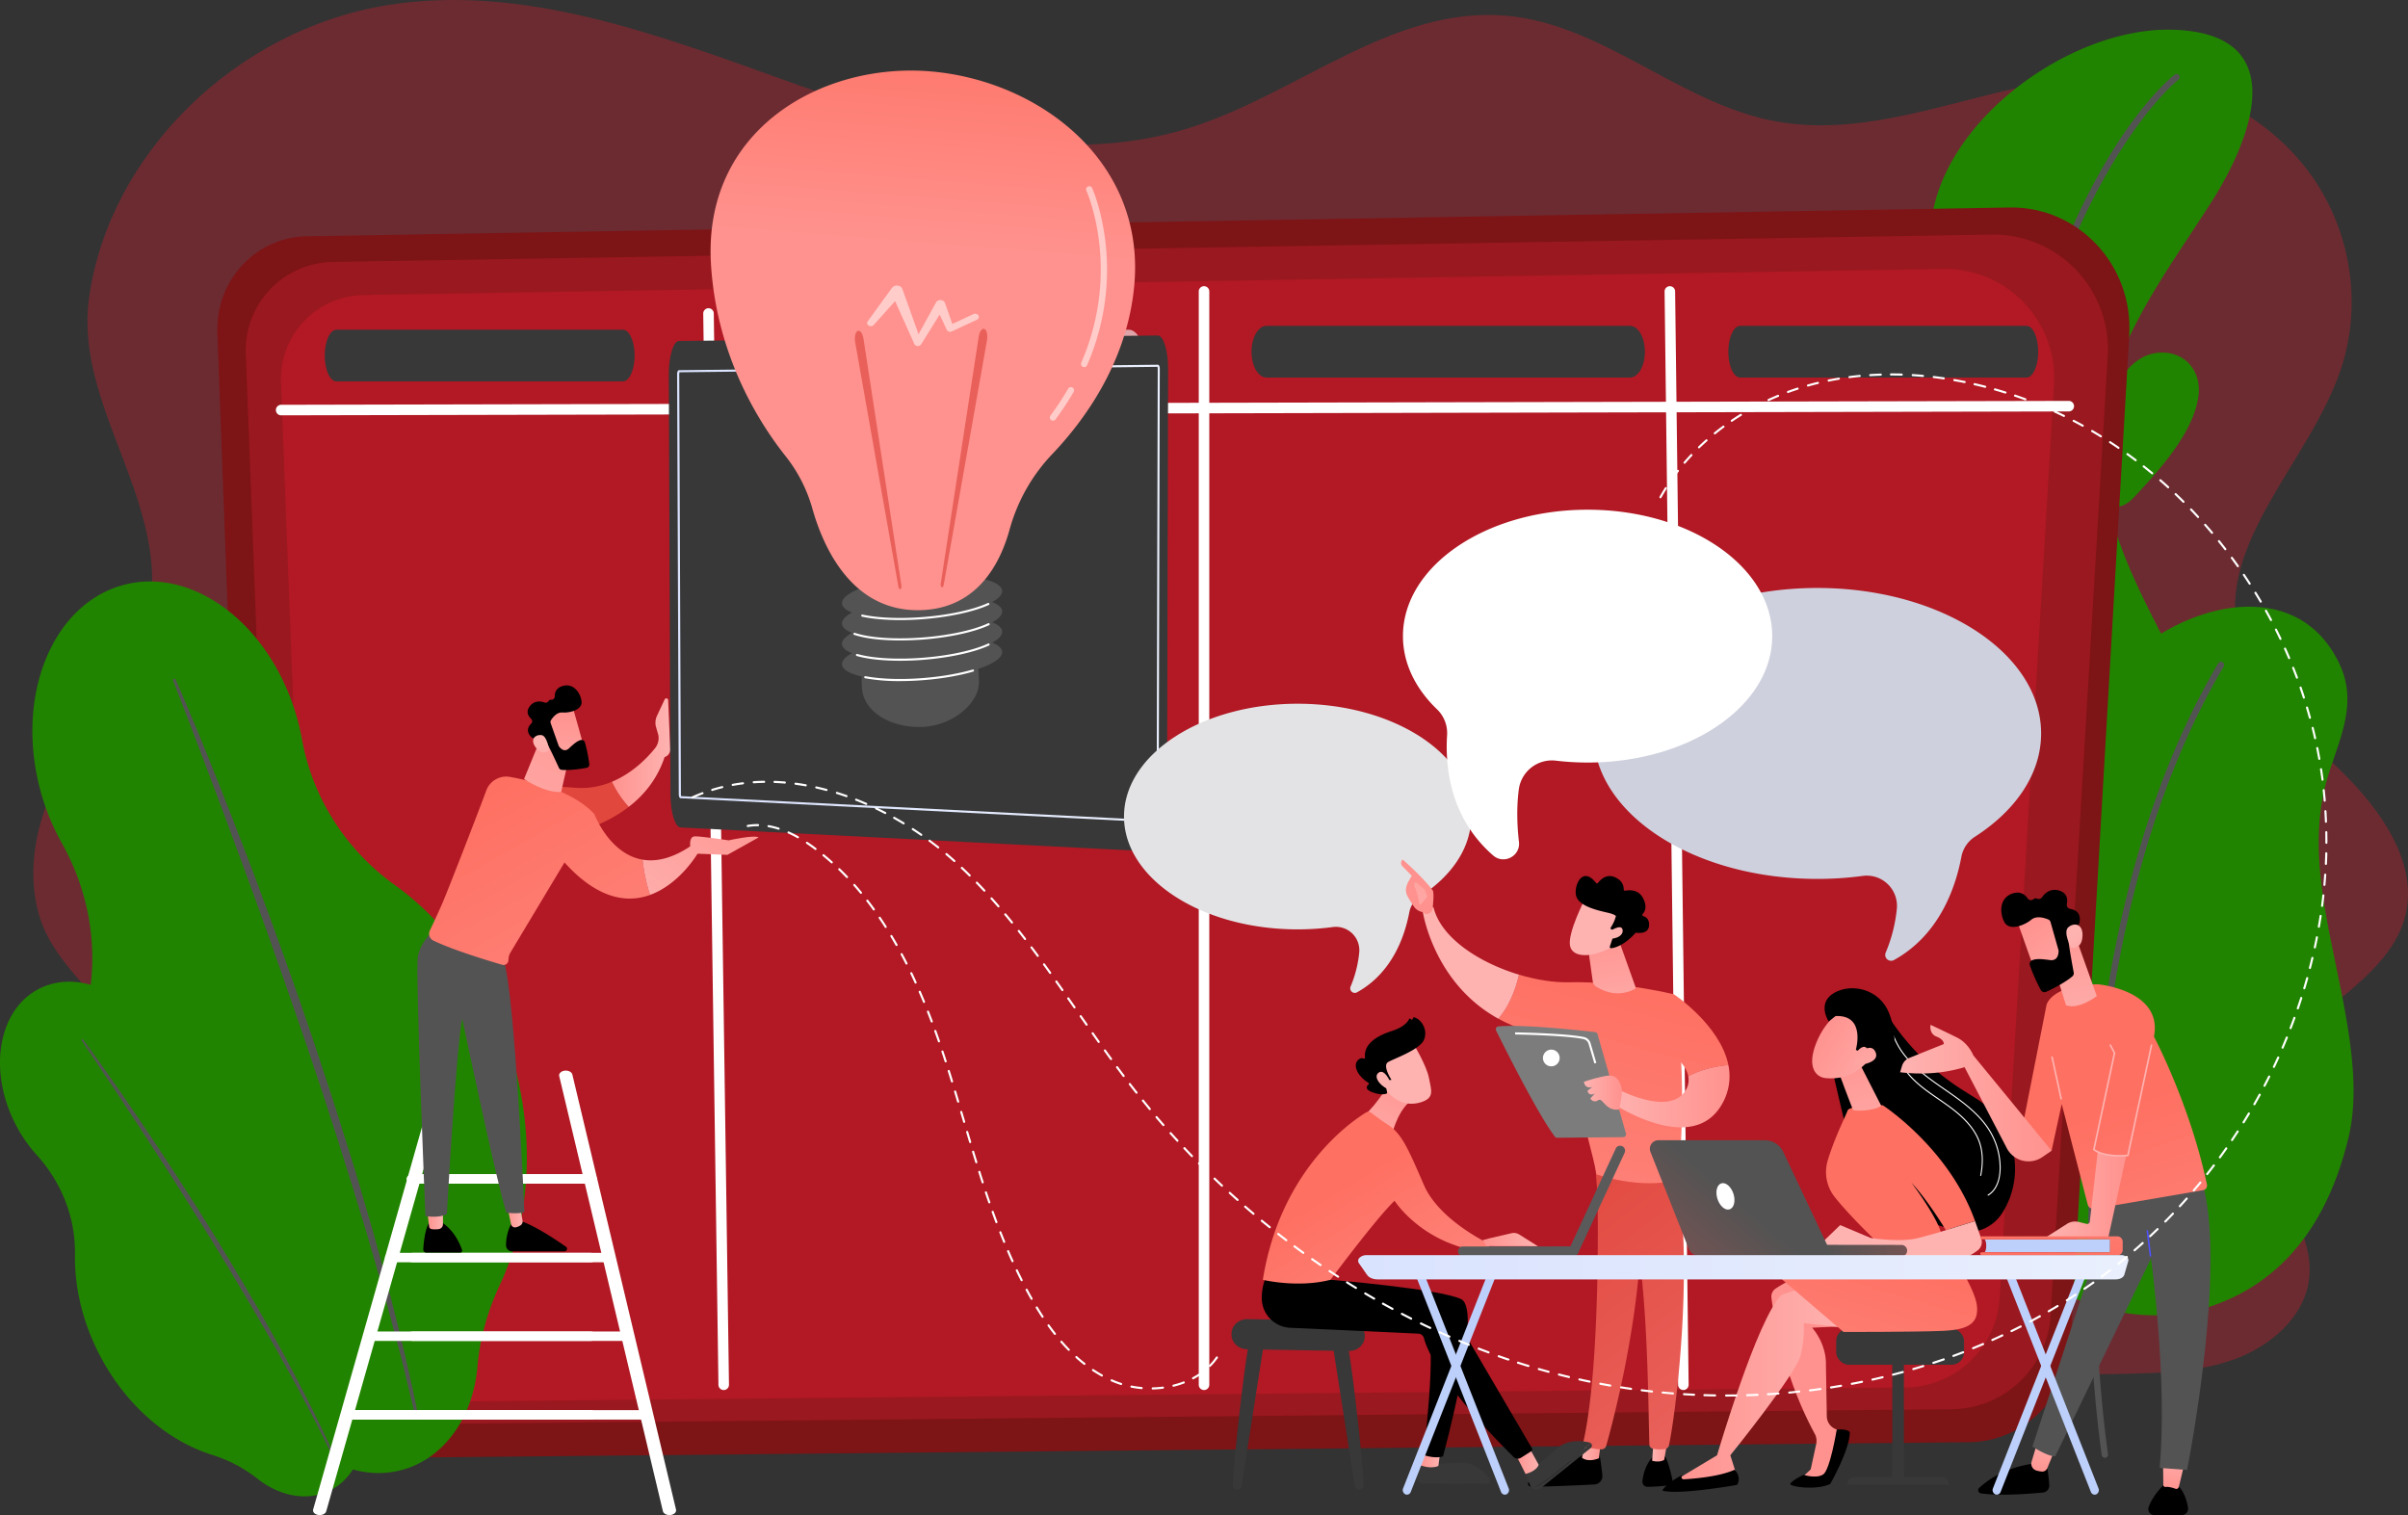 <svg xmlns="http://www.w3.org/2000/svg" xmlns:xlink="http://www.w3.org/1999/xlink" viewBox="0 0 2176.84 1369.74"><rect x="0" y="0" width="2176.84" height="1369.74" fill="#333333" stroke="none"/><defs><style>.cls-1,.cls-6{fill:#eb1c30;}.cls-1{opacity:0.31;}.cls-2{fill:#218400;}.cls-3{fill:#535353;}.cls-4{fill:#7d1416;}.cls-5{fill:#c7202f;opacity:0.4;}.cls-6{opacity:0.3;}.cls-7,.cls-74,.cls-9{fill:#fff;}.cls-8{fill:#383838;}.cls-9{opacity:0.6;}.cls-10{fill:url(#linear-gradient);}.cls-11{fill:url(#linear-gradient-2);}.cls-12{fill:url(#linear-gradient-3);}.cls-13{fill:url(#linear-gradient-4);}.cls-14{fill:url(#linear-gradient-5);}.cls-15{fill:url(#linear-gradient-6);}.cls-16{fill:url(#linear-gradient-7);}.cls-17{fill:url(#linear-gradient-8);}.cls-18{fill:url(#linear-gradient-9);}.cls-19{fill:url(#linear-gradient-10);}.cls-20{fill:url(#linear-gradient-11);}.cls-21{fill:url(#linear-gradient-12);}.cls-22{fill:#e3e3e5;}.cls-23{fill:url(#linear-gradient-13);}.cls-24{fill:url(#linear-gradient-14);}.cls-25{fill:url(#linear-gradient-15);}.cls-26{fill:url(#linear-gradient-16);}.cls-27{fill:url(#linear-gradient-17);}.cls-28{fill:url(#linear-gradient-18);}.cls-29{fill:url(#linear-gradient-19);}.cls-30{fill:url(#linear-gradient-20);}.cls-31{fill:url(#linear-gradient-21);}.cls-32{fill:url(#linear-gradient-22);}.cls-33{fill:url(#linear-gradient-23);}.cls-34{fill:url(#linear-gradient-24);}.cls-35{fill:url(#linear-gradient-25);}.cls-36{fill:#7c7c7c;}.cls-37{fill:url(#linear-gradient-26);}.cls-38{fill:url(#linear-gradient-27);}.cls-39{fill:url(#linear-gradient-28);}.cls-40{fill:url(#linear-gradient-29);}.cls-41{fill:url(#linear-gradient-30);}.cls-42{fill:url(#linear-gradient-31);}.cls-43{fill:url(#linear-gradient-32);}.cls-44{fill:url(#linear-gradient-33);}.cls-45{fill:#5a5a5b;}.cls-46{fill:url(#linear-gradient-34);}.cls-47{fill:url(#linear-gradient-35);}.cls-48{fill:url(#linear-gradient-36);}.cls-49{fill:url(#linear-gradient-37);}.cls-50{fill:url(#linear-gradient-38);}.cls-51{fill:url(#linear-gradient-39);}.cls-52{fill:url(#linear-gradient-40);}.cls-53{fill:url(#linear-gradient-41);}.cls-54{fill:url(#linear-gradient-42);}.cls-55{fill:url(#linear-gradient-43);}.cls-56{fill:url(#linear-gradient-44);}.cls-57{fill:url(#linear-gradient-45);}.cls-58{fill:url(#linear-gradient-46);}.cls-59{fill:url(#linear-gradient-47);}.cls-60{fill:url(#linear-gradient-48);}.cls-61{fill:url(#linear-gradient-49);}.cls-62{fill:url(#linear-gradient-50);}.cls-63{fill:url(#linear-gradient-51);}.cls-64{fill:url(#linear-gradient-52);}.cls-65{fill:url(#linear-gradient-53);}.cls-66{fill:url(#linear-gradient-54);}.cls-67{fill:#bdd0fb;}.cls-68{fill:url(#linear-gradient-55);}.cls-69{fill:url(#linear-gradient-56);}.cls-70{fill:#ced0dd;}.cls-71{fill:url(#linear-gradient-57);}.cls-72{fill:url(#linear-gradient-58);}.cls-73{fill:url(#linear-gradient-59);}.cls-74{opacity:0.53;}</style><linearGradient id="linear-gradient" x1="-1771.52" y1="1141.5" x2="-1757.25" y2="1141.5" gradientTransform="translate(2183.53)" gradientUnits="userSpaceOnUse"><stop offset="0" stop-color="#ff928e"></stop><stop offset="1" stop-color="#feb3b1"></stop></linearGradient><linearGradient id="linear-gradient-2" x1="-1699.45" y1="1135.16" x2="-1685.27" y2="1135.16" xlink:href="#linear-gradient"></linearGradient><linearGradient id="linear-gradient-3" x1="450.13" y1="862.62" x2="477.13" y2="727.62" gradientUnits="userSpaceOnUse"><stop offset="0" stop-color="#535353"></stop><stop offset="1" stop-color="#1a0f91"></stop></linearGradient><linearGradient id="linear-gradient-4" x1="502.43" y1="839.33" x2="444.43" y2="971.33" gradientUnits="userSpaceOnUse"><stop offset="0" stop-color="#e1473d"></stop><stop offset="1" stop-color="#e9605a"></stop></linearGradient><linearGradient id="linear-gradient-5" x1="-1604.55" y1="719.82" x2="-1551.83" y2="719.82" xlink:href="#linear-gradient"></linearGradient><linearGradient id="linear-gradient-6" x1="458.48" y1="759.43" x2="645.43" y2="1090.48" gradientUnits="userSpaceOnUse"><stop offset="0" stop-color="#fe7062"></stop><stop offset="1" stop-color="#ff928e"></stop></linearGradient><linearGradient id="linear-gradient-7" x1="-1485.18" y1="731.31" x2="-1599.09" y2="873.02" xlink:href="#linear-gradient"></linearGradient><linearGradient id="linear-gradient-8" x1="-1463.58" y1="748.67" x2="-1577.49" y2="890.38" xlink:href="#linear-gradient"></linearGradient><linearGradient id="linear-gradient-9" x1="-1613.33" y1="645.67" x2="-1723.65" y2="848.37" xlink:href="#linear-gradient"></linearGradient><linearGradient id="linear-gradient-10" x1="-1688.94" y1="2158.48" x2="-1737.69" y2="2222.98" gradientTransform="translate(670.51 -2054.47) rotate(-35.22)" xlink:href="#linear-gradient"></linearGradient><linearGradient id="linear-gradient-11" x1="-1760.34" y1="2209.56" x2="-1721.24" y2="2169.43" gradientTransform="translate(670.51 -2054.47) rotate(-35.22)" xlink:href="#linear-gradient"></linearGradient><linearGradient id="linear-gradient-12" x1="637.92" y1="576.03" x2="1074.26" y2="576.03" gradientUnits="userSpaceOnUse"><stop offset="0" stop-color="#dae3fe"></stop><stop offset="1" stop-color="#e9effd"></stop></linearGradient><linearGradient id="linear-gradient-13" x1="9631.9" y1="1315.86" x2="9648.84" y2="1315.86" gradientTransform="matrix(-1, 0.01, 0.01, 1, 11092.22, -56.53)" xlink:href="#linear-gradient"></linearGradient><linearGradient id="linear-gradient-14" x1="9708.85" y1="1065.76" x2="9546.51" y2="1285.8" gradientTransform="matrix(-1, 0.01, 0.01, 1, 11092.22, -56.53)" xlink:href="#linear-gradient-4"></linearGradient><linearGradient id="linear-gradient-15" x1="9570.82" y1="1314.99" x2="9585.46" y2="1314.99" gradientTransform="matrix(-1, 0.01, 0.01, 1, 11092.22, -56.53)" xlink:href="#linear-gradient"></linearGradient><linearGradient id="linear-gradient-16" x1="9679.92" y1="1044.42" x2="9517.58" y2="1264.45" gradientTransform="matrix(-1, 0.01, 0.01, 1, 11092.22, -56.53)" xlink:href="#linear-gradient-4"></linearGradient><linearGradient id="linear-gradient-17" x1="1490.66" y1="921.47" x2="1390.34" y2="1307.68" xlink:href="#linear-gradient-6"></linearGradient><linearGradient id="linear-gradient-18" x1="6328.39" y1="-4679.42" x2="6439.38" y2="-4499.43" gradientTransform="matrix(-1, 0.01, 0.01, 1, 11092.22, -56.53)" xlink:href="#linear-gradient"></linearGradient><linearGradient id="linear-gradient-19" x1="-222.85" y1="1754.79" x2="-111.86" y2="1934.78" gradientTransform="translate(2107.5 29.76) rotate(-0.54)" xlink:href="#linear-gradient"></linearGradient><linearGradient id="linear-gradient-20" x1="1353.85" y1="732.61" x2="1278.85" y2="924.61" gradientTransform="matrix(1, 0, 0, 1, 0, 0)" xlink:href="#linear-gradient"></linearGradient><linearGradient id="linear-gradient-21" x1="1568.33" y1="941.64" x2="1468.01" y2="1327.85" xlink:href="#linear-gradient-6"></linearGradient><linearGradient id="linear-gradient-22" x1="9512.2" y1="996.38" x2="9621.76" y2="996.38" gradientTransform="matrix(-1, 0.01, 0.01, 1, 11092.22, -56.53)" xlink:href="#linear-gradient"></linearGradient><linearGradient id="linear-gradient-23" x1="1477.5" y1="874.07" x2="1492.17" y2="982.73" gradientTransform="matrix(1, 0, 0, 1, 0, 0)" xlink:href="#linear-gradient"></linearGradient><linearGradient id="linear-gradient-24" x1="2873.53" y1="2486.1" x2="2838.2" y2="2530.76" gradientTransform="matrix(-0.75, -0.66, -0.66, 0.75, 5393.4, -1576.42)" xlink:href="#linear-gradient"></linearGradient><linearGradient id="linear-gradient-25" x1="2861.41" y1="2476.5" x2="2826.07" y2="2521.17" gradientTransform="matrix(-0.75, -0.66, -0.66, 0.75, 5393.4, -1576.42)" xlink:href="#linear-gradient"></linearGradient><linearGradient id="linear-gradient-26" x1="9321.35" y1="1027.24" x2="9355.6" y2="1027.24" gradientTransform="matrix(-1, 0, 0, 1, 10813.32, 0)" xlink:href="#linear-gradient"></linearGradient><linearGradient id="linear-gradient-27" x1="1309.6" y1="1358.2" x2="1327.67" y2="1358.2" gradientTransform="matrix(1, 0, 0, 1, 0, 0)" xlink:href="#linear-gradient"></linearGradient><linearGradient id="linear-gradient-28" x1="1395.18" y1="1359.72" x2="1416.75" y2="1359.72" gradientTransform="matrix(1, 0, 0, 1, 0, 0)" xlink:href="#linear-gradient"></linearGradient><linearGradient id="linear-gradient-29" x1="1298.03" y1="1008.28" x2="1253.36" y2="1094.94" gradientTransform="matrix(1, 0, 0, 1, 0, 0)" xlink:href="#linear-gradient"></linearGradient><linearGradient id="linear-gradient-30" x1="1231.38" y1="1116.71" x2="1348.51" y2="1308.99" xlink:href="#linear-gradient-6"></linearGradient><linearGradient id="linear-gradient-31" x1="1366.22" y1="1160.06" x2="1416.04" y2="1160.06" gradientTransform="matrix(1, 0, 0, 1, 0, 0)" xlink:href="#linear-gradient"></linearGradient><linearGradient id="linear-gradient-32" x1="2924.05" y1="838.96" x2="2944.05" y2="900.96" gradientTransform="translate(-2059.41 -166.46) rotate(-7.5)" xlink:href="#linear-gradient"></linearGradient><linearGradient id="linear-gradient-33" x1="2906.77" y1="844.54" x2="2926.77" y2="906.54" gradientTransform="translate(-2059.41 -166.46) rotate(-7.5)" xlink:href="#linear-gradient"></linearGradient><linearGradient id="linear-gradient-34" x1="1665.76" y1="1356.96" x2="1667.26" y2="1508.45" gradientTransform="matrix(1, 0, 0, 1, 0, 0)" xlink:href="#linear-gradient"></linearGradient><linearGradient id="linear-gradient-35" x1="1539.47" y1="1288.43" x2="1697.01" y2="1288.43" gradientTransform="matrix(1, 0, 0, 1, 0, 0)" xlink:href="#linear-gradient"></linearGradient><linearGradient id="linear-gradient-36" x1="1736.71" y1="1171.61" x2="1667.72" y2="1404.1" xlink:href="#linear-gradient-6"></linearGradient><linearGradient id="linear-gradient-37" x1="1728.85" y1="1169.28" x2="1659.86" y2="1401.77" xlink:href="#linear-gradient-6"></linearGradient><linearGradient id="linear-gradient-38" x1="1694.9" y1="982.13" x2="1729.4" y2="1099.12" gradientTransform="matrix(1, 0, 0, 1, 0, 0)" xlink:href="#linear-gradient"></linearGradient><linearGradient id="linear-gradient-39" x1="1764.77" y1="979.4" x2="1755.77" y2="1057.4" gradientTransform="matrix(1, 0, 0, 1, 0, 0)" xlink:href="#linear-gradient"></linearGradient><linearGradient id="linear-gradient-40" x1="121.18" y1="474.07" x2="192.84" y2="522.74" gradientTransform="matrix(1, -0.06, 0.06, 1, 1520.54, 505.57)" xlink:href="#linear-gradient"></linearGradient><linearGradient id="linear-gradient-41" x1="106.67" y1="609.31" x2="185.73" y2="663.01" gradientTransform="translate(1832.72 350.66) rotate(23.93)" xlink:href="#linear-gradient"></linearGradient><linearGradient id="linear-gradient-42" x1="1688.35" y1="1322" x2="1595.19" y2="1347.53" gradientTransform="translate(12.83 -92.48) rotate(-2.83)" gradientUnits="userSpaceOnUse"><stop offset="0" stop-color="#7e5353"></stop><stop offset="1" stop-color="#535353"></stop></linearGradient><linearGradient id="linear-gradient-43" x1="1536.75" y1="1198.28" x2="1599.75" y2="1125.28" gradientTransform="matrix(1, 0, 0, 1, 0, 0)" xlink:href="#linear-gradient-42"></linearGradient><linearGradient id="linear-gradient-44" x1="-10051.5" y1="1373.79" x2="-10056.87" y2="1331.82" gradientTransform="matrix(-1, 0, 0, 1, -8181.28, 0)" xlink:href="#linear-gradient"></linearGradient><linearGradient id="linear-gradient-45" x1="-10168.83" y1="1388.18" x2="-10174.06" y2="1347.28" gradientTransform="matrix(-1, 0, 0, 1, -8181.28, 0)" xlink:href="#linear-gradient"></linearGradient><linearGradient id="linear-gradient-46" x1="-10171.99" y1="1208.06" x2="-10166.13" y2="1196.35" gradientTransform="matrix(-1, 0, 0, 1, -8181.28, 0)" gradientUnits="userSpaceOnUse"><stop offset="0" stop-color="#4042e2"></stop><stop offset="1" stop-color="#4f52ff"></stop></linearGradient><linearGradient id="linear-gradient-47" x1="-10103.6" y1="1045.17" x2="-10204.13" y2="1343.84" gradientTransform="matrix(-1, 0, 0, 1, -8181.28, 0)" xlink:href="#linear-gradient-6"></linearGradient><linearGradient id="linear-gradient-48" x1="-9446.36" y1="-1279.81" x2="-9476.35" y2="-1168.81" gradientTransform="matrix(-1, 0, 0, 1, -8181.28, 0)" xlink:href="#linear-gradient"></linearGradient><linearGradient id="linear-gradient-49" x1="-10129.29" y1="1119.56" x2="-10055.97" y2="1119.56" gradientTransform="matrix(-1, 0, 0, 1, -8181.28, 0)" xlink:href="#linear-gradient"></linearGradient><linearGradient id="linear-gradient-50" x1="-10061.73" y1="1027.65" x2="-9924.81" y2="1027.65" gradientTransform="matrix(-1, 0, 0, 1, -8181.28, 0)" xlink:href="#linear-gradient"></linearGradient><linearGradient id="linear-gradient-51" x1="1891.85" y1="865.15" x2="1911.35" y2="979.14" gradientTransform="matrix(1, 0, 0, 1, 0, 0)" xlink:href="#linear-gradient"></linearGradient><linearGradient id="linear-gradient-52" x1="-10041.91" y1="871.16" x2="-10101.32" y2="949.76" gradientTransform="matrix(-1, 0, 0, 1, -8181.28, 0)" xlink:href="#linear-gradient"></linearGradient><linearGradient id="linear-gradient-53" x1="-10128.92" y1="933.4" x2="-10081.27" y2="884.51" gradientTransform="matrix(-1, 0, 0, 1, -8181.28, 0)" xlink:href="#linear-gradient"></linearGradient><linearGradient id="linear-gradient-54" x1="-9497.56" y1="-1293.64" x2="-9527.56" y2="-1182.64" gradientTransform="matrix(-1, 0, 0, 1, -8181.28, 0)" xlink:href="#linear-gradient"></linearGradient><linearGradient id="linear-gradient-55" x1="1877.59" y1="1177.46" x2="1902.98" y2="1056.49" xlink:href="#linear-gradient-6"></linearGradient><linearGradient id="linear-gradient-56" x1="1253.59" y1="1185.09" x2="1949.94" y2="1185.09" xlink:href="#linear-gradient-12"></linearGradient><linearGradient id="linear-gradient-57" x1="879.02" y1="33.61" x2="861.02" y2="261.63" xlink:href="#linear-gradient-6"></linearGradient><linearGradient id="linear-gradient-58" x1="897.29" y1="-160" x2="897.29" y2="72" xlink:href="#linear-gradient-4"></linearGradient><linearGradient id="linear-gradient-59" x1="819.68" y1="-160" x2="819.68" y2="72" xlink:href="#linear-gradient-4"></linearGradient></defs><title>1</title><g id="Illustration"><path class="cls-1" d="M2141.92,736.17c-37.22-36.41-81.23-71.92-92.71-121.36-19.86-85.54,65.06-158.48,92.86-242,19.23-57.77,9.31-123.54-26.22-174s-96-84.41-159.82-89.95c-109.86-9.52-217.37,60.4-325.59,40.15-86.66-16.21-155.13-87.73-243.09-95.39-103.51-9-189.39,71.68-288.24,102.06-118.22,36.34-246.41-1.64-362.64-43.31S497.93,24.22,375.41,44.17c-136.39,22.2-250.74,134.44-269,264C88.35,436.57,240,539.65,110.91,693.82,70.58,742,43.75,809.09,61.58,868.15c17.32,57.39,91,93.69,91.58,153.36.42,47.11-46.61,84.59-50.4,131.57-3.25,40.32,27.45,77.59,65.19,96.7s81.51,23.78,124.08,28.11c0,0,417.63,26.87,632.87,22.81l1018.31-19.22c34.88-.65,70.61-1.46,103.12-13.44s61.66-37.63,66.61-70.25c8.42-55.51-53-103.69-47.34-159.51,7.25-71.28,113.53-98.78,133.76-167.8C2213.65,821.7,2179.14,772.58,2141.92,736.17Z" transform="translate(-25.82 -39.4)"></path><path class="cls-2" d="M1941.76,529.53c-10.48-29.43-17-59.78-15.85-91.94,2.88-81,57.5-150.18,99.2-215.8,38.32-60.31,71.84-152.68-35.6-155.53C1903.92,64,1795.16,138,1774.42,225c-24.54,103,12.33,240-58,328.45-98.36,123.74-155.94,86.89-179.67,310.76-10.15,95.66,37.25,154,94.86,189.54a255.41,255.41,0,0,0,291.27-16.17c74.34-58.1,124.38-147.66,120.8-243.28C2040.09,697.74,1973.13,617.69,1941.76,529.53Z" transform="translate(-25.82 -39.4)"></path><path class="cls-3" d="M1842.26,1276.49a2.86,2.86,0,0,1-2.83-2.46C1809,1057.69,1798,861.78,1806.74,691.75c7-136.13,26.64-256.1,58.33-356.57,54.12-171.55,123.66-226,126.6-228.26a2.86,2.86,0,0,1,3.47,4.55c-.71.54-71.35,56.05-124.87,226.23-49.43,157.22-93.93,447.14-25.18,935.53a2.84,2.84,0,0,1-2.43,3.23A2.69,2.69,0,0,1,1842.26,1276.49Z" transform="translate(-25.82 -39.4)"></path><path class="cls-2" d="M1993.36,360.49a35.8,35.8,0,0,0-13.32-2.33c-26.88.24-40.75,27.08-50.87,48.15-8.67,18-19,40-17.17,60.7,1.94,22.41,23.37,42.8,42.65,22.29,21.92-23.3,54.91-59.16,58.65-92.73C2015.16,379.89,2007.16,365.85,1993.36,360.49Z" transform="translate(-25.82 -39.4)"></path><path class="cls-2" d="M2148.94,1067.53c14.79-62.06-10.58-139.92-21.88-209.75-6-36.93-7.89-72.94.78-107.85,8.61-34.7,31.06-70.19,13.52-108.84C2106,563.22,2013,581.63,1958.2,627.54c-63.63,53.28-84.81,153.27-111.42,228.66-16,45.44-39.2,91-48.7,138.39-15.74,78.49,4.19,137.8,49.9,182.88,43.85,43.25,112.73,61.55,169.44,45.1C2068.65,1207.71,2125.09,1167.64,2148.94,1067.53Z" transform="translate(-25.82 -39.4)"></path><path class="cls-3" d="M1928.64,1357.36a2.87,2.87,0,0,1-2.83-2.42c-.16-1.07-16.29-108.1-11.39-249.08C1919,975.65,1942.86,789,2031.05,639.09A2.86,2.86,0,0,1,2036,642c-87.58,148.85-111.34,334.52-115.84,464.06-4.89,140.46,11.16,247,11.33,248a2.86,2.86,0,0,1-2.4,3.26A3.11,3.11,0,0,1,1928.64,1357.36Z" transform="translate(-25.82 -39.4)"></path><path class="cls-4" d="M303,253,1842.6,227c62-1,111.74,52.12,108.05,115.47l-53,911.35c-2.9,49.87-43,88.94-91.83,89.43L325.88,1357.86c-36.55.36-66.75-29.11-68.15-66.5L222.32,340.2C220.57,293.12,257,253.78,303,253Z" transform="translate(-25.82 -39.4)"></path><path class="cls-5" d="M326.58,276.22,1826,251.46a103.71,103.71,0,0,1,105.23,109.86l-51.61,867.06a90.47,90.47,0,0,1-89.43,85.08L348.88,1327.39a65.79,65.79,0,0,1-66.37-63.28L248,359.17A79.92,79.92,0,0,1,326.58,276.22Z" transform="translate(-25.82 -39.4)"></path><path class="cls-6" d="M354.62,306.1l1427.82-23.57a98.76,98.76,0,0,1,100.21,104.61l-49.15,825.65a86.15,86.15,0,0,1-85.16,81L375.86,1307.07a62.65,62.65,0,0,1-63.2-60.26L279.82,385.1A76.12,76.12,0,0,1,354.62,306.1Z" transform="translate(-25.82 -39.4)"></path><path class="cls-7" d="M279.77,414.89a4.77,4.77,0,0,1,0-9.53l1616-3.52h0a4.77,4.77,0,1,1,0,9.53l-1616,3.52Z" transform="translate(-25.82 -39.4)"></path><path class="cls-7" d="M680.05,1296.1a4.77,4.77,0,0,1-4.76-4.7L661.55,322.89a4.76,4.76,0,0,1,4.7-4.83h.07a4.77,4.77,0,0,1,4.76,4.7l13.74,968.5a4.77,4.77,0,0,1-4.7,4.84Z" transform="translate(-25.82 -39.4)"></path><path class="cls-7" d="M1114.27,1296.1a4.77,4.77,0,0,1-4.77-4.77V303.12a4.77,4.77,0,1,1,9.53,0v988.21A4.77,4.77,0,0,1,1114.27,1296.1Z" transform="translate(-25.82 -39.4)"></path><path class="cls-7" d="M1547.58,1296.1a4.77,4.77,0,0,1-4.76-4.71l-12.21-988.21a4.77,4.77,0,1,1,9.53-.12l12.21,988.21a4.78,4.78,0,0,1-4.71,4.83Z" transform="translate(-25.82 -39.4)"></path><path class="cls-8" d="M319.38,360.84h0c0,12.89,4.74,23.35,10.6,23.35H588.91c5.86,0,10.61-10.46,10.61-23.35h0c0-12.9-4.75-23.36-10.61-23.36H330C324.12,337.48,319.38,347.94,319.38,360.84Z" transform="translate(-25.82 -39.4)"></path><path class="cls-9" d="M716.82,360.84h0c0,12.89,5.8,23.35,13,23.35h316.44c7.16,0,13-10.46,13-23.35h0c0-12.9-5.8-23.36-13-23.36H729.78C722.62,337.48,716.82,347.94,716.82,360.84Z" transform="translate(-25.82 -39.4)"></path><path class="cls-8" d="M1157.21,357.36h0c0,12.9,6,23.35,13.46,23.35h328.69c7.44,0,13.46-10.45,13.46-23.35h0c0-12.89-6-23.35-13.46-23.35H1170.67C1163.24,334,1157.21,344.47,1157.21,357.36Z" transform="translate(-25.82 -39.4)"></path><path class="cls-8" d="M1588.24,357.36h0c0,12.9,4.75,23.35,10.61,23.35h258.93c5.85,0,10.6-10.45,10.6-23.35h0c0-12.89-4.75-23.35-10.6-23.35H1598.85C1593,334,1588.24,344.47,1588.24,357.36Z" transform="translate(-25.82 -39.4)"></path><path class="cls-2" d="M491.09,1003.23c-18.84-70.77-59-128.41-108.16-163.56C339,808.26,308.49,761.2,298.87,708.1q-1.51-8.37-3.76-16.8c-22.66-85.11-93.18-140.22-157.51-123.09s-98.11,100-75.44,185.12A206.22,206.22,0,0,0,81.6,801.4c26.09,46.37,34.6,100.85,21.78,152.51-11.46,46.16-11.4,98.78,2.72,151.84,21.08,79.13,68.82,141.85,126,175.06a204.63,204.63,0,0,1,56.51,48.42c26,32.33,64.08,48.79,100.2,39.18,39-10.38,64.77-48.21,68.63-93.64,2.18-25.71,9.4-50.66,20.35-74C503.6,1145.53,510.15,1074.78,491.09,1003.23Z" transform="translate(-25.82 -39.4)"></path><path class="cls-3" d="M184.23,652.75c23.38,54,45,108.73,66.07,163.67,5.27,13.74,10.32,27.55,15.41,41.36l7.64,20.7,7.46,20.76c4.92,13.87,10,27.66,14.8,41.58l14.3,41.76c9.17,28,18.59,55.84,27.24,84,4.35,14.06,9,28,13,42.18l12.38,42.37c15.94,56.66,30.46,113.75,42.06,171.46l-2.49.52-10.32-42.84-2.56-10.72-2.82-10.65-5.69-21.29-5.65-21.29c-1.87-7.1-4-14.13-6-21.2-4.07-14.12-8-28.26-12.19-42.35-17-56.23-34.78-112.25-53.7-167.89-9.67-27.75-19.1-55.57-29-83.26L266.9,880.8l-7.51-20.72c-5-13.81-10-27.63-15.15-41.4q-15.08-41.41-30.77-82.63c-10.32-27.52-20.91-54.94-31.58-82.33Z" transform="translate(-25.82 -39.4)"></path><path class="cls-2" d="M336.29,1149.62c-21.36-40.49-53.86-70-88.66-84.61a130.12,130.12,0,0,1-69.53-68.48q-2.1-4.89-4.64-9.71c-25.7-48.71-76.29-72.48-113-53.11s-45.66,74.56-20,123.26A129,129,0,0,0,59,1083.56c22.36,24.62,35.15,56.63,34.59,89.88-.51,29.71,6.89,61.76,22.91,92.12,23.89,45.28,61.7,76.86,101.08,89.15a127.83,127.83,0,0,1,41.15,21.65c20.35,16.07,45.79,20.82,66.4,10,22.24-11.74,32.64-38.37,28.63-66.58a136.57,136.57,0,0,1,2-47.94C363.81,1234.57,357.89,1190.56,336.29,1149.62Z" transform="translate(-25.82 -39.4)"></path><path class="cls-3" d="M100.64,978.74c21.78,29.65,42.59,60,63.08,90.53,5.13,7.63,10.13,15.35,15.16,23l7.54,11.55,7.45,11.62c4.93,7.76,10,15.45,14.82,23.27l14.53,23.45c9.5,15.76,19.12,31.43,28.32,47.37,4.62,8,9.38,15.83,13.83,23.88l13.46,24.09c17.62,32.31,34.44,65.07,49.57,98.62l-1.44.66-12.27-24.67-3.06-6.17-3.2-6.1L302,1307.72l-6.42-12.19c-2.13-4.07-4.41-8.06-6.61-12.09-4.45-8-8.84-16.1-13.34-24.1q-27.33-47.85-56.15-94.82c-9.77-15.56-19.4-31.2-29.27-46.7l-7.37-11.64-7.47-11.58c-5-7.72-10-15.44-15-23.11q-15-23.15-30.27-46.07T99.35,979.65Z" transform="translate(-25.82 -39.4)"></path><path class="cls-7" d="M631,1409.14c-2.88,0-5.43-1.47-5.93-3.56l-93.71-393.29c-.55-2.32,1.66-4.53,4.94-4.92s6.39,1.18,6.94,3.5l93.71,393.29c.55,2.33-1.66,4.53-4.94,4.92A8.55,8.55,0,0,1,631,1409.14Z" transform="translate(-25.82 -39.4)"></path><path class="cls-7" d="M314.83,1409.14a8.18,8.18,0,0,1-1.2-.09c-3.26-.46-5.37-2.71-4.71-5l110.46-388.18c.66-2.31,3.83-3.81,7.1-3.34s5.37,2.72,4.71,5L320.73,1405.72C320.15,1407.74,317.64,1409.14,314.83,1409.14Z" transform="translate(-25.82 -39.4)"></path><path class="cls-7" d="M559.46,1109.48H399.33c-3.33,0-6-1.91-6-4.26s2.7-4.27,6-4.27H559.46c3.33,0,6,1.91,6,4.27S562.79,1109.48,559.46,1109.48Z" transform="translate(-25.82 -39.4)"></path><path class="cls-7" d="M556.56,1109.48H402.23c-3.2,0-5.8-1.91-5.8-4.26s2.6-4.27,5.8-4.27H556.56c3.2,0,5.8,1.91,5.8,4.27S559.76,1109.48,556.56,1109.48Z" transform="translate(-25.82 -39.4)"></path><path class="cls-7" d="M559.46,1180.6H399.33c-3.33,0-6-1.91-6-4.27s2.7-4.27,6-4.27H559.46c3.33,0,6,1.91,6,4.27S562.79,1180.6,559.46,1180.6Z" transform="translate(-25.82 -39.4)"></path><path class="cls-7" d="M574,1180.6H379.86c-3.33,0-6-1.91-6-4.27s2.69-4.27,6-4.27H574c3.33,0,6,1.91,6,4.27S577.33,1180.6,574,1180.6Z" transform="translate(-25.82 -39.4)"></path><path class="cls-7" d="M559.46,1251.71H399.33c-3.33,0-6-1.91-6-4.27s2.7-4.26,6-4.26H559.46c3.33,0,6,1.91,6,4.26S562.79,1251.71,559.46,1251.71Z" transform="translate(-25.82 -39.4)"></path><path class="cls-7" d="M592.55,1251.71H360.16c-3.33,0-6-1.91-6-4.27s2.69-4.26,6-4.26H592.55c3.32,0,6,1.91,6,4.26S595.87,1251.71,592.55,1251.71Z" transform="translate(-25.82 -39.4)"></path><path class="cls-7" d="M559.46,1322.82h-218c-3.33,0-6-1.91-6-4.26s2.7-4.27,6-4.27h218c3.33,0,6,1.91,6,4.27S562.79,1322.82,559.46,1322.82Z" transform="translate(-25.82 -39.4)"></path><path class="cls-7" d="M607.55,1322.82H341.48c-3.33,0-6-1.91-6-4.26s2.7-4.27,6-4.27H607.55c3.32,0,6,1.91,6,4.27S610.87,1322.82,607.55,1322.82Z" transform="translate(-25.82 -39.4)"></path><path d="M413.35,1145.45s-3.91,6.16-4.89,23.4a2.81,2.81,0,0,0,2.79,3h30.56a1.8,1.8,0,0,0,1.71-2.37c-1.79-5.3-7.2-18.23-19.29-25.61Z" transform="translate(-25.82 -39.4)"></path><path class="cls-10" d="M412,1133.76l1.73,14.49a2.72,2.72,0,0,0,2.38,2.4,24.21,24.21,0,0,0,6.46-.06,4.47,4.47,0,0,0,3.69-4.44v-14Z" transform="translate(-25.82 -39.4)"></path><path d="M489,1143.85a42.7,42.7,0,0,0-5.73,21.57,5.4,5.4,0,0,0,5.43,5.28h47.47a2.27,2.27,0,0,0,1.31-4.13c-9-6.31-26.64-18.09-39.41-22.72Z" transform="translate(-25.82 -39.4)"></path><path class="cls-11" d="M484.08,1128.19l3.69,17.91a3.69,3.69,0,0,0,4.36,2.9,13.23,13.23,0,0,0,4.18-1.75,4.22,4.22,0,0,0,1.89-4.32l-3.81-21.69Z" transform="translate(-25.82 -39.4)"></path><path class="cls-3" d="M418.79,879.29s-12.82,11.3-15.23,24.9,6.83,234.63,6.83,234.63,12.82,2.14,19.43-1.87c0,0,7.84-143.45,13.8-176.59,0,0,31.25,148.59,39.9,175.44,0,0,12.36,1.5,16.34-.85,0,0-8.19-192.62-18.47-226.86Z" transform="translate(-25.82 -39.4)"></path><path class="cls-12" d="M443.25,955.73a1.44,1.44,0,0,1-1.39-1.07l-5.3-20.35-11.3-7.24a1.43,1.43,0,1,1,1.55-2.41l11.76,7.55a1.37,1.37,0,0,1,.61.84l5.45,20.89a1.43,1.43,0,0,1-1,1.74A1.49,1.49,0,0,1,443.25,955.73Z" transform="translate(-25.82 -39.4)"></path><path class="cls-13" d="M545.31,751.57c-54-4.48-68.08,6.69-68.08,6.69l25.94,41s53-1.05,91-30.34A92.54,92.54,0,0,1,579,746.16,71.46,71.46,0,0,1,545.31,751.57Z" transform="translate(-25.82 -39.4)"></path><path class="cls-14" d="M629.83,672.35a1.65,1.65,0,0,0-3.15-.63l-6.89,14.69a15.36,15.36,0,0,0-1.22,9.11l2.42,8.55a14.8,14.8,0,0,1-3,11.76c-6.33,7.91-19.81,22.35-39,30.33a92.54,92.54,0,0,0,15.21,22.71c13.95-10.75,25.87-25.29,32.4-45a7.24,7.24,0,0,0,5.1-7.18Z" transform="translate(-25.82 -39.4)"></path><path class="cls-15" d="M563.08,775.31c-19-20.47-55.19-29.72-76.15-33.52A19.21,19.21,0,0,0,465.45,754c-9.43,25.34-35.07,91.29-40,102.62-4.08,9.3-8.34,18.38-11.05,24.06a6.82,6.82,0,0,0,3.19,9.08c17.62,8.5,49.35,18.12,62.21,21.87a4.41,4.41,0,0,0,5.64-4.25,13.73,13.73,0,0,1,2-7.09l48.7-81.17c30.36,33.66,56.94,36.74,77.37,29.37a153.3,153.3,0,0,1-6.76-31.89C576.51,811.41,563.08,775.31,563.08,775.31Z" transform="translate(-25.82 -39.4)"></path><path class="cls-16" d="M656.55,810.93l-5.45-7.26c-17.62,12.1-32.36,15-44.42,12.91a153.3,153.3,0,0,0,6.76,31.89C640.34,838.77,656.55,810.93,656.55,810.93Z" transform="translate(-25.82 -39.4)"></path><path class="cls-17" d="M652.71,811.06l30.67,1.19,28.25-15.77c-4.06-2.54-27,2.65-27,2.65s-24-3.62-30.46-3.63c-5.38,0-4.61,7.74-4.2,10.36.09.54.16.86.16.86Z" transform="translate(-25.82 -39.4)"></path><path class="cls-18" d="M515.75,704.19l-16.18,39.49s18.6,12.87,33.56,11.65l8.08-35.51Z" transform="translate(-25.82 -39.4)"></path><path class="cls-19" d="M543.09,677.26c.38.53,11.71,41.49,11.71,41.49l-23.52,6L514.76,687.5S536.89,668.47,543.09,677.26Z" transform="translate(-25.82 -39.4)"></path><path d="M523.62,693.16l7.16,20.27a3.34,3.34,0,0,0,.37.73c1,1.38,4.67,5.88,9,1.83,4-3.69,7.66-7,11-7.58a3,3,0,0,1,3.42,2.15,130.41,130.41,0,0,1,4,19.76,3,3,0,0,1-2.44,3.23c-4.59.88-14.34,2.44-22.47,1.87a3,3,0,0,1-2.53-1.74c-2.24-4.9-9.11-19.76-11.66-23.61-2.4-3.6-8.28-3.5-10.74-3.28a2.93,2.93,0,0,1-2.21-.73c-2.16-1.89-6.26-6.71-.49-12.49a3,3,0,0,0-.07-4.33c-2.48-2.33-5.13-6.46-1-11.59s9.74-4.38,13.13-3.14a3,3,0,0,0,3.62-1.34,2.38,2.38,0,0,1,2.45-1.15,3,3,0,0,0,3.16-3c-.06-3.34,1.13-7.56,6.92-9.36,10.28-3.2,16.69,6.73,17.32,14.14s-10.7,10.24-17.37,9.74c-5.07-.38-8.83,4.65-10.34,7.08A3,3,0,0,0,523.62,693.16Z" transform="translate(-25.82 -39.4)"></path><path class="cls-20" d="M522.2,717.43s-1.66-12.86-7-13.49-10.56,3.77-5.24,11C516.56,723.91,522.2,717.43,522.2,717.43Z" transform="translate(-25.82 -39.4)"></path><path class="cls-8" d="M639.68,347.64l432.7-4.94c5.22-.11,9.45,13.57,9.41,30.42l-1,406.28c0,16.94-4.38,30.46-9.63,30L641,787.48c-5-.49-9-13.62-9.07-29.79l-1.51-379.48C630.32,361.47,634.49,347.75,639.68,347.64Z" transform="translate(-25.82 -39.4)"></path><path class="cls-21" d="M1071.49,782.93,641.13,761.05c-1.57-.14-1.7-2.88-1.7-3.71l-1.51-379.48a7.68,7.68,0,0,1,.29-2.27c.3-1,.8-1.5,1.5-1.52l432.72-4.94c.49,0,1.16.26,1.54,1.5a7.75,7.75,0,0,1,.29,2.28l-1,406.28C1073.3,780.07,1073.16,782.93,1071.49,782.93ZM641.6,759.17,1071.14,781a5.34,5.34,0,0,0,.26-1.81l1-406.28a6,6,0,0,0-.21-1.72c0-.06,0-.11-.05-.15l-432,4.93a1.62,1.62,0,0,0-.06.17,6,6,0,0,0-.21,1.71l1.51,379.48A5.73,5.73,0,0,0,641.6,759.17Z" transform="translate(-25.82 -39.4)"></path><path class="cls-22" d="M1355.79,777.62c0-56.36-70.26-102-156.93-102s-156.93,45.68-156.93,102,70.26,102,156.93,102a240.43,240.43,0,0,0,31.91-2.11,21.17,21.17,0,0,1,23.82,22.83,105.79,105.79,0,0,1-7.84,31,4.13,4.13,0,0,0,5.79,5.21c31.5-17.4,43.08-50.05,47.32-72.47a21.41,21.41,0,0,1,9.45-14C1338,831.61,1355.79,806,1355.79,777.62Z" transform="translate(-25.82 -39.4)"></path><path d="M1471.21,1350.9s2.08,11.16,3.15,22.23a7.62,7.62,0,0,1-7.21,8.33c-14.74.76-46.27,2.25-57.6,1.86a2.48,2.48,0,0,1-2.21-3.38h0a5.51,5.51,0,0,1,2.81-3l51.87-24.45Z" transform="translate(-25.82 -39.4)"></path><path class="cls-23" d="M1472.76,1344.31l-1.46,13.39s-9.08,4.34-15.36-.38l3.64-15Z" transform="translate(-25.82 -39.4)"></path><path class="cls-24" d="M1469.17,1092.79c.72,3.49,5.34,174.32-12.19,251.06a2.6,2.6,0,0,0,1.55,3,45.3,45.3,0,0,0,14.91,2.88,4.47,4.47,0,0,0,4.41-3.26c5.05-17.81,29.22-107.06,31.67-192.11,2.74-95,0-3.24,0-3.24l-2.7-58.71Z" transform="translate(-25.82 -39.4)"></path><path d="M1531.19,1356.16s3.2,5.62,6.39,20.59a4.66,4.66,0,0,1-4,5.62c-4.87.52-12.36,1.21-18.36,1.23a4.65,4.65,0,0,1-4.64-5.14c.61-5.48,2.6-14.49,8.93-21.55Z" transform="translate(-25.82 -39.4)"></path><path class="cls-25" d="M1533.79,1338.93l-3.51,20.27s-3.65,2.76-10.92.85l1.56-21.79Z" transform="translate(-25.82 -39.4)"></path><path class="cls-26" d="M1541.51,1097.34c15.8,90-1.12,222.84-7,248.86a4,4,0,0,1-3.24,3.11,27.17,27.17,0,0,1-11.69-.36,3.72,3.72,0,0,1-2.7-3.39c-1-21-.77-149.86-15.17-200.66a11.58,11.58,0,0,0-4.53-6.34l-27.19-19-2.37-31Z" transform="translate(-25.82 -39.4)"></path><path class="cls-27" d="M1444.7,927.44c44.75-1.17,94.27,10.85,94.27,10.85,14.08,77.73,3.93,167.64,3.93,167.64-34.57,9.42-73.8-4.85-73.8-4.85-6.07-32.49-33.82-123.82-33.82-123.82-21.9-2.5-40-8.64-54.89-16.84,11.19-13.23,16.37-30,18.59-39.86C1414.85,925.32,1430.89,927.8,1444.7,927.44Z" transform="translate(-25.82 -39.4)"></path><path class="cls-28" d="M1311.84,862.77a8.57,8.57,0,0,1,9.94-2.9c6.85,27.77,41.61,50,77.2,60.69-2.22,9.89-7.4,26.63-18.59,39.86C1321.18,927.87,1311.84,862.77,1311.84,862.77Z" transform="translate(-25.82 -39.4)"></path><path class="cls-29" d="M1312.92,864.11c-.44,1.46,4.91,3.64,8-2.37.08-2.87,1.71-15.17,0-17.49-9.24-12.35-27.08-27.78-27.08-27.78a4.21,4.21,0,0,0-.47,5.85l8.66,8.86c-1.76,3.26-3.92,6-4.91,10a12,12,0,0,0,1.28,8.84c1.53,2.7,3.62,6.2,5.59,8.95A11.88,11.88,0,0,0,1312.92,864.11Z" transform="translate(-25.82 -39.4)"></path><path class="cls-30" d="M1305.8,837l7.89,6.55,2.52,6.58-6.9,7.8s-2.47-13.07-4.24-15.89S1304.19,837.79,1305.8,837Z" transform="translate(-25.82 -39.4)"></path><path class="cls-31" d="M1522.21,981.8,1539,938.29s42.08,28,49.3,64c-7.9.66-22.25,2.85-36.26,10.09C1548.76,995.37,1522.21,981.8,1522.21,981.8Z" transform="translate(-25.82 -39.4)"></path><path class="cls-32" d="M1486.06,1022.94s47.2,26.08,62.82,3.28a17.8,17.8,0,0,0,3.13-13.87c14-7.24,28.36-9.43,36.26-10.09a49.69,49.69,0,0,1-5.08,34.13c-27.26,51-103.23-1.82-103.23-1.82Z" transform="translate(-25.82 -39.4)"></path><path class="cls-33" d="M1489.69,890.67l14.64,41.05a1.48,1.48,0,0,1-.66,1.79c-3.86,2.19-17.79,8.53-34.75-2a7,7,0,0,1-3.27-5l-5-35.61Z" transform="translate(-25.82 -39.4)"></path><path class="cls-34" d="M1458.34,852.82s-15.36,29.59-13.24,41.46,21.49,10.84,38.33,1L1495,863.39Z" transform="translate(-25.82 -39.4)"></path><path d="M1482.53,879.69a1.22,1.22,0,0,1-.55-1.77c1.24-1.93,3.55-5.85,4.27-9.28,0,0,2.79-1.83-7.2-4.12s-24.89-5.85-28.1-14.31c-3.12-8.24,4.68-29.12,17.61-12.66a1.21,1.21,0,0,0,1.92,0c2.07-2.74,7.52-8.45,15.19-5.1,7.18,3.14,8,8.38,8,11a1.21,1.21,0,0,0,1.44,1.22c3.61-.72,12.28-1.4,16.41,7.46,3.41,7.3,1.28,11.47-.68,13.52a1.21,1.21,0,0,0,.54,2c2.38.71,5.47,2.69,5.22,8.26-.35,7.7-9,7.11-11.42,6.78a1.2,1.2,0,0,0-1.07.39c-2.08,2.34-11.45,12.3-21.68,13.59a1.22,1.22,0,0,1-1.3-1.6l4.31-12.93a1.23,1.23,0,0,0-.67-1.51Z" transform="translate(-25.82 -39.4)"></path><path class="cls-35" d="M1480.76,881.54s11.07-7.75,11.94-1.32-9.94,9.41-15.33,7.06Z" transform="translate(-25.82 -39.4)"></path><path class="cls-36" d="M1495.71,1064.16,1470,974.37a2.63,2.63,0,0,0-2.22-1.88c-4.66-.55-18.16-2.07-33.74-3.39-18.77-1.59-40.57-2.88-53.6-1.78a2.63,2.63,0,0,0-2.15,3.78c7.41,15,37.88,75.95,53.14,95.92a2.61,2.61,0,0,0,2.12,1l59.65-.55A2.63,2.63,0,0,0,1495.71,1064.16Z" transform="translate(-25.82 -39.4)"></path><path class="cls-37" d="M1489.49,1042.47s3.59-14.73,2.14-20-4.24-11.94-13.57-10.45a137.25,137.25,0,0,0-20.34,5.43s.56,6.8,7.65,4.61l-4.4,3.4s.63,5.45,6.62,2.54l-4.09,4.51s2.57,4.48,7,1.61S1477,1044.24,1489.49,1042.47Z" transform="translate(-25.82 -39.4)"></path><path class="cls-7" d="M1435.75,995.9a7.55,7.55,0,1,1-7.54-7.55A7.54,7.54,0,0,1,1435.75,995.9Z" transform="translate(-25.82 -39.4)"></path><path class="cls-7" d="M1467.13,1000.86l-5.23-17.75a6.15,6.15,0,0,0-4.61-4.31c-16.42-3.43-61.33-4.15-61.78-4.16l0-1.91c.45,0,45.55.74,62.13,4.2a8,8,0,0,1,6.06,5.64l5.23,17.75Z" transform="translate(-25.82 -39.4)"></path><path class="cls-8" d="M1155.61,1252.15c-2.74,4.06-13.64,95.88-15.34,129.79a4,4,0,0,0,4,4.2h0a4,4,0,0,0,4-3.39l19.92-127.68Z" transform="translate(-25.82 -39.4)"></path><path class="cls-8" d="M1243.18,1252.15c2.74,4.06,13.64,95.88,15.34,129.79a4,4,0,0,1-4,4.2h0a4,4,0,0,1-4-3.39l-19.93-127.68Z" transform="translate(-25.82 -39.4)"></path><path class="cls-8" d="M1139.13,1245v1c-.06,7.2,6.14,13.11,13.91,13.24l92.09,1.57c7.66.13,14-5.41,14.42-12.5l0-.92c.39-7.39-5.89-13.62-13.88-13.77l-92.13-1.65C1145.69,1231.82,1139.2,1237.67,1139.13,1245Z" transform="translate(-25.82 -39.4)"></path><path class="cls-8" d="M1333.12,1378.6c-16.37,0-23.61-1.4-26.85-2.68a6.21,6.21,0,0,0,6,4.81h57.91a2.83,2.83,0,0,0,2.72-3.56C1366.35,1377.7,1352.32,1378.6,1333.12,1378.6Z" transform="translate(-25.82 -39.4)"></path><path class="cls-8" d="M1373,1377.17a2.88,2.88,0,0,0-.48-1c-4.41-5.63-13.27-14.48-25.33-14.31-17.66.25-23.81,2.16-37.54.11l-3.23,10.73a6.12,6.12,0,0,0-.1,3.2c3.24,1.28,10.48,2.68,26.85,2.68C1352.32,1378.6,1366.35,1377.7,1373,1377.17Z" transform="translate(-25.82 -39.4)"></path><path class="cls-38" d="M1313.58,1350.42l-4,13.52s8.81,4,16.55.79l1.52-11.71Z" transform="translate(-25.82 -39.4)"></path><path class="cls-8" d="M1433.61,1370.09c-12.76,10.26-19.28,13.7-22.61,14.74a6.21,6.21,0,0,0,7.72-.06l45.14-36.27a2.8,2.8,0,0,0-.1-4.46C1459,1348.58,1448.58,1358.06,1433.61,1370.09Z" transform="translate(-25.82 -39.4)"></path><path class="cls-8" d="M1463.76,1344a2.63,2.63,0,0,0-1-.47c-7-1.61-19.37-2.92-28.66,4.76-13.62,11.26-17.22,16.6-29.2,23.6l4.16,10.35a6.21,6.21,0,0,0,1.92,2.55c3.33-1,9.85-4.48,22.61-14.74C1448.58,1358.06,1459,1348.58,1463.76,1344Z" transform="translate(-25.82 -39.4)"></path><path d="M1228.57,1196.44s98,8,118.11,17.46-16.4,142.12-16.4,142.12-5.48,2.64-17.66-1.15c0,0,12.49-97.89,3.2-119.12l-106.12-17.36Z" transform="translate(-25.82 -39.4)"></path><path class="cls-39" d="M1395.18,1353.3c.91.83,9.74,18.63,9.74,18.63s9.83-2.13,11.83-8.35l-8.84-16.07Z" transform="translate(-25.82 -39.4)"></path><path d="M1169.54,1195.62a49.51,49.51,0,0,0-3.07,17.89,26.87,26.87,0,0,0,25.65,26.29l115.86,5.29a5.55,5.55,0,0,1,5.13,4.17c2.72,10.54,16,42.88,81.08,107.41a5.24,5.24,0,0,0,6.49.7l9.26-5.85a2.13,2.13,0,0,0,.7-2.88l-67.46-115.2a26.11,26.11,0,0,0-15.86-11.76l-98.75-25.24Z" transform="translate(-25.82 -39.4)"></path><path class="cls-40" d="M1283.72,1015.66s-12.41,21.95-25.07,32.58l26.16,14.59s5.89-23.23,19.36-30Z" transform="translate(-25.82 -39.4)"></path><path class="cls-41" d="M1167.43,1196.44s31.28,7.62,61.14,0c0,0,41.77-56.16,57.94-71.45,0,0,25.78,40.68,83.16,46.45l3.2-7.15s-45.68-21.06-59.75-53.42-19.71-46.16-32.5-54.6c-8-5.26-12.74-8.85-15.21-10.81a4.08,4.08,0,0,0-4.68-.3C1247.15,1053.44,1183.26,1097.19,1167.43,1196.44Z" transform="translate(-25.82 -39.4)"></path><path class="cls-42" d="M1366.22,1160.55l6.46-1.72,19.61-4.54a9.07,9.07,0,0,1,6.89,1.16l16.86,10.61-46.56-.08Z" transform="translate(-25.82 -39.4)"></path><path class="cls-43" d="M1303.43,982.76s12.06,20,14.15,31.13,5.45,18-7.16,22-24.33-1-31.69-11.39c0,0-11.49-15.92-10.34-23.22S1303.43,982.76,1303.43,982.76Z" transform="translate(-25.82 -39.4)"></path><path d="M1282.09,1015.88l1.63-.22s-8.54-12.9-3-16.1,28.36-11.06,32.32-20c3.81-8.65-1.89-18.42-8.77-20.46a.88.88,0,0,0-1,.56l-.41,1.09a.89.89,0,0,1-1.64,0h0a.88.88,0,0,0-1.6,0c-1.22,2.69-4.87,7.28-15.82,10.83-15.54,5-25.23,12.87-24,23.91a.89.89,0,0,1-1.27.9c-1.27-.56-3.19-.65-5.43,1.8-3.89,4.25-.84,13.55,9.78,20.14a.88.88,0,0,1,.14,1.41c-1.59,1.36-3.82,4.39,3.36,7.1,7.36,2.76,11.37,1.83,12.85,1.23a.87.87,0,0,0,.54-1l-1.88-9.68a.87.87,0,0,1,.75-1Z" transform="translate(-25.82 -39.4)"></path><path class="cls-44" d="M1282.76,1017.87s-5.33-13.13-10.92-8.51S1277,1024.17,1282,1024Z" transform="translate(-25.82 -39.4)"></path><path class="cls-45" d="M1348.23,1175.19h.23l99.48-.1a4.45,4.45,0,1,0,0-8.89l-99.48.1a4.44,4.44,0,0,0-.22,8.88Z" transform="translate(-25.82 -39.4)"></path><path class="cls-45" d="M1486.46,1077.77l-.1.21-41.85,90.24a4.44,4.44,0,1,0,8.06,3.74l41.86-90.24a4.45,4.45,0,0,0-8-4Z" transform="translate(-25.82 -39.4)"></path><rect class="cls-8" x="1710.64" y="1226.49" width="10.5" height="113.55"></rect><path class="cls-8" d="M1787.69,1381.62h-92a6.83,6.83,0,0,1,6.83-6.83h78.3a6.83,6.83,0,0,1,6.83,6.83Z" transform="translate(-25.82 -39.4)"></path><rect class="cls-8" x="1659.9" y="1201.05" width="115.62" height="32.79" rx="11.29"></rect><path class="cls-46" d="M1664.2,1190.18s-15.6,2.42-33.15,14.15a8.72,8.72,0,0,0-3.85,8.35c2.1,16.64,10.73,70.49,39.21,123.09a13.25,13.25,0,0,1,1.27,9.08l-5,23-9.17,8.6h23.63l15.74-42.58-6.73-2.13a12.72,12.72,0,0,1-8.89-11.92l-.79-45.68c.67-20.35-12.48-34.39-12.48-34.39l37.74-1.84Z" transform="translate(-25.82 -39.4)"></path><path d="M1644.33,1380.64c-2.15,2.81,23.16,6.53,36,.37,0,0,17.73-30.85,17.73-46.73,0,0-1.41-3.24-11.82-2.51,0,0-6,36.53-12.24,40.62s-17.59.41-17.59.41S1647.51,1376.48,1644.33,1380.64Z" transform="translate(-25.82 -39.4)"></path><path class="cls-47" d="M1697,1240.45c-.2-.35-40.64-4.86-40.64-4.86s1.32,12.29-2.81,29.21-63.51,90.26-63.51,90.26l6.23,19.73c-19.25,6.7-38.18,7.78-56.81,3.42l38.58-23.15s36.1-123,58.22-145l40.53-14Z" transform="translate(-25.82 -39.4)"></path><path class="cls-48" d="M1787.69,1168.86s23.3,34.65,25.21,50.45-6.38,22.23-30.83,23.29-89.7,1-89.7,1l-55.69-47.6s40.58-14.48,51.14-18.57S1787.69,1168.86,1787.69,1168.86Z" transform="translate(-25.82 -39.4)"></path><path d="M1593.93,1368.14s6.7,6.49,2.17,13.72c0,0-53.09,9.41-67.5,5.14,0,0,3-6.83,19.22-14.61l-1.2.92a1.94,1.94,0,0,0,1.28,3.48C1558.6,1376.18,1580.73,1374.22,1593.93,1368.14Z" transform="translate(-25.82 -39.4)"></path><path d="M1682,1004.67c0,3.23,29.08,122.78,29.08,122.78l82.85,24.37a37.22,37.22,0,0,0,42-15.88h0a74.89,74.89,0,0,0-23.52-103.3l-11.73-7.37a220.28,220.28,0,0,1-63.5-60.56l-4.42-6.35Z" transform="translate(-25.82 -39.4)"></path><path class="cls-7" d="M1823.11,1120.32a.48.48,0,0,1-.4-.23.48.48,0,0,1,.16-.66c9.74-5.85,10.67-19.16,10.62-24.61a64.13,64.13,0,0,0-8.33-31c-9.63-17-26.29-28.51-42.41-39.67l-3.35-2.32c-16.51-11.49-34.74-25.43-42.17-45.65a.47.47,0,1,1,.89-.33c7.34,20,25.44,33.79,41.83,45.2l3.34,2.32c16.21,11.22,33,22.83,42.7,40a65.05,65.05,0,0,1,8.45,31.44c0,5.61-.92,19.33-11.08,25.44A.55.55,0,0,1,1823.11,1120.32Z" transform="translate(-25.82 -39.4)"></path><path class="cls-7" d="M1816.4,1102.53h-.1a.48.48,0,0,1-.37-.56c2.17-11.07,1.85-20.94-1-29.35-5.09-15.23-18.62-26.32-29.84-34.28-2.26-1.61-4.56-3.19-6.86-4.77-10.43-7.18-21.23-14.61-29.07-24.74a.48.48,0,0,1,.09-.67.47.47,0,0,1,.67.08c7.75,10,18.48,17.4,28.85,24.54,2.3,1.59,4.6,3.17,6.87,4.78,11.34,8,25,19.27,30.2,34.76,2.86,8.57,3.2,18.6,1,29.83A.46.46,0,0,1,1816.4,1102.53Z" transform="translate(-25.82 -39.4)"></path><path class="cls-49" d="M1724.69,1164.27s-27.13-25.83-40.49-42.94a36.31,36.31,0,0,1-6.14-32.68c6.09-20.54,16.93-41.81,17.92-45.12,1.51-5.08,31.93-4.87,31.93-4.87s59.86,38.85,83.38,104.66l-26.42,8.22s-15.63-26.22-31.07-42.89c0,0,26.72,35.3,27.66,49.75Z" transform="translate(-25.82 -39.4)"></path><path class="cls-50" d="M1687.8,1008.19c.32,1.06,12.75,34.35,13.37,34.89s17.42,1.45,25.32-3.95l-19.6-38.34Z" transform="translate(-25.82 -39.4)"></path><path class="cls-51" d="M1669.42,1166.19l19.93-19.22,27.57,11.65s27.45,4.26,43.16,0l15.71-4.25,35.5-11,5.57,15.76a9.49,9.49,0,0,1-3.46,10.9,63.2,63.2,0,0,1-9,5.58c-4.67,2-115.24-1.42-115.24-1.42Z" transform="translate(-25.82 -39.4)"></path><path class="cls-52" d="M1691,953.14s-14.38,7.05-23.19,28.91-.77,31.27,8.7,32.09,23.52-.19,37.6-14.79S1709.76,944.67,1691,953.14Z" transform="translate(-25.82 -39.4)"></path><path d="M1703.5,988.55s9.35-31.78-18.29-30.58l-6.24,4.91s-11.11-16.69,5-25.88,41.4-3.26,49.75,18.75,5,36.7-6.14,48.09-16.71-.49-16.71-.49,5.85-10.39,2.93-15.6-8.57,1.6-8.57,1.6Z" transform="translate(-25.82 -39.4)"></path><path class="cls-53" d="M1703.6,994.11s12.87-13.69,17.58-3.87-12.8,12.24-19.4,12.61Z" transform="translate(-25.82 -39.4)"></path><path class="cls-54" d="M1744.85,1175.24h-.27l-115.62-.13a5.18,5.18,0,0,1,0-10.35l115.62.13a5.17,5.17,0,0,1,.26,10.34Z" transform="translate(-25.82 -39.4)"></path><path class="cls-55" d="M1525,1070.26h96.29a18.35,18.35,0,0,1,16.6,10.53l44.51,94.39H1562.76a11.15,11.15,0,0,1-10.37-7l-34.53-87.35A7.7,7.7,0,0,1,1525,1070.26Z" transform="translate(-25.82 -39.4)"></path><path class="cls-7" d="M1592.86,1118.66c2.08,6.49.54,12.78-3.45,14.07s-8.91-2.94-11-9.42-.54-12.78,3.45-14.06S1590.77,1112.18,1592.86,1118.66Z" transform="translate(-25.82 -39.4)"></path><path d="M1876.67,1367.31a141.39,141.39,0,0,1,1.69,14.74,6.34,6.34,0,0,1-5.72,6.7c-11.83,1.15-38.77,3.27-56,.78a2.88,2.88,0,0,1-1.59-5c7.09-6.61,24.22-19.46,52.41-22.27Z" transform="translate(-25.82 -39.4)"></path><path class="cls-56" d="M1882.55,1352.12l-6,14.67a4.88,4.88,0,0,1-5,3,26.66,26.66,0,0,1-4.89-.94,6.44,6.44,0,0,1-4.27-8l4.52-15.11Z" transform="translate(-25.82 -39.4)"></path><path d="M1984.85,1379s-12,10-16.65,22.89a5.47,5.47,0,0,0,5.19,7.26h24.66a5.82,5.82,0,0,0,5.75-6.8C2002.23,1393.46,1997.7,1379,1984.85,1379Z" transform="translate(-25.82 -39.4)"></path><path class="cls-57" d="M1999.7,1366s-2.42,10.71-4.29,17.79a2.26,2.26,0,0,1-3,1.54c-3.73-1.33-6.76-1.92-9-1.63a1.75,1.75,0,0,1-1.93-1.74l-.23-17.79Z" transform="translate(-25.82 -39.4)"></path><path class="cls-3" d="M1936,1124.89l-72.88,222.35s14,9.15,20.64,8.77l86.56-178.69s15.15,110.1,7.81,189.15l24.8,1.89s40.31-202,9.78-271.18Z" transform="translate(-25.82 -39.4)"></path><path class="cls-58" d="M1969.83,1175.4h.08a.71.71,0,0,0,.62-.79l-2.83-22.45a.71.71,0,0,0-1.4.17l2.83,22.45A.7.7,0,0,0,1969.83,1175.4Z" transform="translate(-25.82 -39.4)"></path><path class="cls-59" d="M1922.31,929.25s59,5.24,50.69,47.31c0,0,32.64,61.43,47.9,133.78a4.25,4.25,0,0,1-3.45,5.06l-98.34,16.84a5.29,5.29,0,0,1-6-3.89l-23.5-90.81-9.15,42.22-29.1-7.58,24.49-124.06S1879.26,930,1922.31,929.25Z" transform="translate(-25.82 -39.4)"></path><path class="cls-60" d="M1889.1,1033.48a.44.44,0,0,0,.16,0,.73.73,0,0,0,.56-.87l-8.2-37.63a.73.73,0,1,0-1.43.31l8.2,37.63A.72.72,0,0,0,1889.1,1033.48Z" transform="translate(-25.82 -39.4)"></path><path class="cls-61" d="M1895,1145.48a14,14,0,0,1,10.15-1.32l6.84,1.7a2.47,2.47,0,0,0,3.06-2.13l7.09-63c8.85,4.21,21.62,3.71,25.83,3.4l-16.29,74.29h-57Z" transform="translate(-25.82 -39.4)"></path><path class="cls-62" d="M1743.53,1008.79l1.72-5.73a11.34,11.34,0,0,1,6.62-7.25l31.18-12.53s.47-4-6.59-6.72-5.41-10.62-5.41-10.62,9.64,4.4,23.76,11.38c8.07,4,12.6,11,15,16.33l70.64,86.11-8.3,5.7a22.14,22.14,0,0,1-32.1-7.88l-38.26-73.38C1782.57,1010,1763.13,1011.08,1743.53,1008.79Z" transform="translate(-25.82 -39.4)"></path><path class="cls-63" d="M1903.18,889.07l18.16,50.83s-16.08,12.58-27.82,8.33l-9.15-29.14S1891.36,883.48,1903.18,889.07Z" transform="translate(-25.82 -39.4)"></path><path class="cls-64" d="M1849,870.82c0,.78,17.5,49.52,17.5,49.52l27.62-10.58-9.72-48.66S1849,857.71,1849,870.82Z" transform="translate(-25.82 -39.4)"></path><path d="M1879.52,873l7.13,25.21a3.69,3.69,0,0,1,.13,1c0,2.06-.5,9.13-7.71,8.17-6.54-.87-12.52-1.57-16.33.22a3.65,3.65,0,0,0-1.88,4.54,159.12,159.12,0,0,0,9.94,22.46,3.67,3.67,0,0,0,4.7,1.5c5.19-2.36,16-7.64,23.68-13.93a3.68,3.68,0,0,0,1.3-3.51c-1.22-6.45-4.82-26.07-5-31.69-.15-5.28,5.77-9.31,8.38-10.82a3.62,3.62,0,0,0,1.69-2.28c.82-3.4,1.52-11.08-8.29-12.78a3.66,3.66,0,0,1-3-4.36c.83-4.06.56-10-7.15-12.24s-12.78,2.48-15.29,6.1a3.64,3.64,0,0,1-4.53,1.21,2.9,2.9,0,0,0-3.25.59,3.61,3.61,0,0,1-5.27-.81c-2.29-3.36-6.44-6.72-13.48-4.45-12.47,4-11.88,18.43-7.3,26.25s17.85,2.67,24.14-2.51c4.78-3.94,12-1.58,15.27-.23A3.63,3.63,0,0,1,1879.52,873Z" transform="translate(-25.82 -39.4)"></path><path class="cls-65" d="M1898,896.12s-7.38-14-2.5-18.35,13.16-3.67,12.93,7.25C1908.16,898.61,1898,896.12,1898,896.12Z" transform="translate(-25.82 -39.4)"></path><path class="cls-66" d="M1942.28,1085.05a69,69,0,0,0,7.22-.34l.52,0,21.5-100.25a.73.73,0,1,0-1.43-.31l-21.28,99.21c-3.2.28-20.28,1.41-29.3-5l18.62-87.09-3.89-7.33a.73.73,0,0,0-1.29.69l3.64,6.86L1917.88,1079l.37.28C1924.77,1084.13,1935.27,1085.05,1942.28,1085.05Z" transform="translate(-25.82 -39.4)"></path><path class="cls-67" d="M1297.71,1390.69a3.54,3.54,0,0,1-1.48-.33,4.25,4.25,0,0,1-2-5.38l78.56-199.35a3.65,3.65,0,0,1,4.93-2.14,4.24,4.24,0,0,1,2,5.37l-78.57,199.36A3.76,3.76,0,0,1,1297.71,1390.69Z" transform="translate(-25.82 -39.4)"></path><path class="cls-67" d="M1386.22,1390.69a3.76,3.76,0,0,1-3.45-2.47l-78.57-199.36a4.25,4.25,0,0,1,2-5.37,3.64,3.64,0,0,1,4.92,2.14L1389.66,1385a4.26,4.26,0,0,1-2,5.38A3.53,3.53,0,0,1,1386.22,1390.69Z" transform="translate(-25.82 -39.4)"></path><path class="cls-67" d="M1830.92,1390.69a3.53,3.53,0,0,1-1.47-.33,4.25,4.25,0,0,1-2-5.38l78.56-199.35a3.65,3.65,0,0,1,4.93-2.14,4.24,4.24,0,0,1,2,5.37l-78.57,199.36A3.76,3.76,0,0,1,1830.92,1390.69Z" transform="translate(-25.82 -39.4)"></path><path class="cls-67" d="M1919.43,1390.69a3.76,3.76,0,0,1-3.44-2.47l-78.57-199.36a4.24,4.24,0,0,1,2-5.37,3.65,3.65,0,0,1,4.93,2.14L1922.87,1385a4.25,4.25,0,0,1-2,5.38A3.54,3.54,0,0,1,1919.43,1390.69Z" transform="translate(-25.82 -39.4)"></path><path class="cls-67" d="M1819.52,1171.55h113.8v-11.74h-113.8C1822,1159.81,1822,1171.55,1819.52,1171.55Z" transform="translate(-25.82 -39.4)"></path><path class="cls-68" d="M1932.32,1171.55a1,1,0,0,0,1-1v-9.74a1,1,0,0,0-1-1H1817.06a1,1,0,0,1-1-1v-.66a1,1,0,0,1,1-1h122.77a4.92,4.92,0,0,1,4.92,4.92v7.5a4.64,4.64,0,0,1-4.63,4.64H1817.06a1,1,0,0,1-1-1v-.66a1,1,0,0,1,1-1Z" transform="translate(-25.82 -39.4)"></path><path class="cls-69" d="M1949.81,1179.47a3.45,3.45,0,0,0-1.41-3.7,8.47,8.47,0,0,0-5.21-1.63H1261.35a9.23,9.23,0,0,0-6.54,2.38,3.71,3.71,0,0,0-.51,4.93l7.39,10.61c1.7,2.43,5.36,4,9.4,4h667.42c3.76,0,7-1.76,7.7-4.21Z" transform="translate(-25.82 -39.4)"></path><path class="cls-70" d="M1871,702.49c0-72.64-90.57-131.53-202.29-131.53s-202.29,58.89-202.29,131.53S1557,834,1668.75,834a308,308,0,0,0,41.13-2.73,27.31,27.31,0,0,1,30.71,29.44,136.41,136.41,0,0,1-10.11,39.94,5.32,5.32,0,0,0,7.46,6.72c40.61-22.43,55.53-64.51,61-93.42a27.55,27.55,0,0,1,12.18-18.05C1848.12,772.1,1871,739,1871,702.49Z" transform="translate(-25.82 -39.4)"></path><path class="cls-7" d="M1461,500.21c-92.18,0-166.91,51.17-166.91,114.29,0,24.7,11.44,47.57,30.89,66.25a29.81,29.81,0,0,1,9,23.39c-1.85,30.33,3.37,75.31,41.65,108.66,9.7,8.44,24.8.55,23.33-12.23-1.59-13.83-2.34-30.71-.13-47.47a30.2,30.2,0,0,1,33.61-26A242.18,242.18,0,0,0,1461,728.8c92.18,0,166.91-51.17,166.91-114.3S1553.2,500.21,1461,500.21Z" transform="translate(-25.82 -39.4)"></path><path class="cls-3" d="M931.78,591.79c-.25-3.17-3.49-5.91-9-8.11,6-3.29,9.25-6.81,9-10.26-.84-10.45-33.94-16.31-73.92-13.09S786.14,574.64,787,585.09c.26,3.17,3.5,5.92,9,8.12-6,3.28-9.26,6.8-9,10.26.26,3.17,3.5,5.91,9,8.11-6,3.29-9.26,6.81-9,10.26.26,3.17,3.5,5.92,9,8.12-6,3.28-9.26,6.8-9,10.26.37,4.62,7.06,8.34,17.86,10.78a93.78,93.78,0,0,0,.27,11.29c1.57,19.26,23.23,34.36,51.88,34.36s53.45-20.59,53.73-39.91a97,97,0,0,0-.56-12.6c13.71-4.58,22.06-10.17,21.62-15.6-.25-3.17-3.49-5.91-9-8.11,6-3.29,9.25-6.81,9-10.26-.25-3.17-3.49-5.92-9-8.12C928.77,598.77,932.06,595.25,931.78,591.79Z" transform="translate(-25.82 -39.4)"></path><path class="cls-7" d="M839.35,655.16a173.72,173.72,0,0,1-31.72-2.59,1,1,0,0,1,.37-1.89c14,2.69,32.81,3.28,52.83,1.67,16.39-1.32,31.71-4,44.31-7.65a1,1,0,0,1,1.19.66,1,1,0,0,1-.65,1.19c-12.73,3.71-28.18,6.38-44.69,7.71C853.55,654.86,846.28,655.16,839.35,655.16Z" transform="translate(-25.82 -39.4)"></path><path class="cls-7" d="M839.55,636.77c-15.43,0-29.21-1.46-38.94-4.22a1,1,0,1,1,.53-1.85c13.86,3.94,36.17,5.17,59.69,3.27,23.27-1.87,45-6.6,58-12.63a1,1,0,1,1,.81,1.75c-13.27,6.12-35.22,10.9-58.69,12.8C853.66,636.48,846.44,636.77,839.55,636.77Z" transform="translate(-25.82 -39.4)"></path><path class="cls-7" d="M839.36,618.4c-16.66,0-31.24-1.7-41.05-4.94a1,1,0,1,1,.6-1.82c13.65,4.5,36.8,6,61.92,4,23.27-1.88,45-6.6,58-12.63a1,1,0,1,1,.81,1.74c-13.28,6.12-35.22,10.91-58.69,12.8C853.55,618.11,846.27,618.4,839.36,618.4Z" transform="translate(-25.82 -39.4)"></path><path class="cls-7" d="M839.49,600c-13.22,0-25.24-1.07-34.58-3.14a1,1,0,0,1,.41-1.88c14,3.12,34.29,3.93,55.51,2.22,23.06-1.86,44.65-6.53,57.75-12.49a1,1,0,1,1,.79,1.75c-13.29,6-35.12,10.78-58.38,12.66C853.63,599.73,846.4,600,839.49,600Z" transform="translate(-25.82 -39.4)"></path><path class="cls-71" d="M760.14,499a135.09,135.09,0,0,0-24.21-47.28c-23.81-30-62.64-91-67.42-174.29C661.56,156.35,769,95.71,867,103.94s194.75,81.22,184.16,193.9C1044.65,367.17,1005.84,419.76,977,450a160.3,160.3,0,0,0-38.52,68.24c-8.67,31.31-29.31,70.32-78.36,72.7C796.61,594,770.25,534.83,760.14,499Z" transform="translate(-25.82 -39.4)"></path><path class="cls-72" d="M876.29,566.76l34.3-223.08c.7-4.61,3-7.71,5.06-6.92s3.21,5.17,2.5,9.78c0,.12,0,.28-.06.4L879,567.94c-.3,1.67-1.14,2.72-1.89,2.35S876,568.37,876.29,566.76Z" transform="translate(-25.82 -39.4)"></path><path class="cls-73" d="M840.68,568.53,806.39,345.45c-.71-4.61-3-7.71-5.07-6.91s-3.21,5.16-2.5,9.77c0,.13,0,.28.06.4l39.07,221c.3,1.66,1.14,2.71,1.89,2.34S840.93,570.14,840.68,568.53Z" transform="translate(-25.82 -39.4)"></path><path class="cls-74" d="M910.34,324.52a3.6,3.6,0,0,0-4.5-1.17l-19.1,8.93-6.63-18.89a4,4,0,0,0-2.32-2.34,4.73,4.73,0,0,0-5.87,1.81l0,.06-15.71,28.64L841.6,300.79l0-.06a4.66,4.66,0,0,0-2.21-2.49,5.71,5.71,0,0,0-7.21,1.42l-21.95,30.23a2.64,2.64,0,0,0,.77,3.81,3.68,3.68,0,0,0,4.67-.51L835,311.63l17.41,38.78v0a3.1,3.1,0,0,0,1.53,1.5,3.63,3.63,0,0,0,4.56-1.18l16.8-26.95,6.32,13.63.06.12a1.59,1.59,0,0,0,.15.29,3.6,3.6,0,0,0,4.5,1.17L909,328.43A2.7,2.7,0,0,0,910.34,324.52Z" transform="translate(-25.82 -39.4)"></path><path class="cls-74" d="M977.7,419.71a2.85,2.85,0,0,1-2.3-4.56,255.58,255.58,0,0,0,16-24.31,2.86,2.86,0,1,1,5,2.86A260.06,260.06,0,0,1,980,418.56,2.83,2.83,0,0,1,977.7,419.71Z" transform="translate(-25.82 -39.4)"></path><path class="cls-74" d="M1005.91,371.29a2.92,2.92,0,0,1-1.14-.24,2.86,2.86,0,0,1-1.48-3.76c36.51-84.07,5-154.74,4.65-155.44a2.86,2.86,0,1,1,5.2-2.38c.34.72,32.91,73.71-4.6,160.1A2.86,2.86,0,0,1,1005.91,371.29Z" transform="translate(-25.82 -39.4)"></path><path class="cls-7" d="M1586.46,1302H1586a1,1,0,0,1,0-1.91h.44c3,0,6,0,9.08-.06a.9.9,0,0,1,1,.94.94.94,0,0,1-.94,1Q1591,1302,1586.46,1302Zm-10-.08h0q-4.77-.08-9.54-.23a1,1,0,1,1,.06-1.91q4.76.15,9.51.23a1,1,0,0,1,0,1.91Zm28.59-.2a1,1,0,0,1,0-1.91q4.76-.15,9.52-.36a.92.92,0,0,1,1,.91.94.94,0,0,1-.91,1q-4.77.23-9.54.37Zm-47.65-.41h0q-4.77-.23-9.54-.53a1,1,0,0,1,.12-1.9q4.76.3,9.51.53a1,1,0,0,1,0,1.9Zm66.7-.47a1,1,0,0,1-1-.89.94.94,0,0,1,.89-1q4.76-.3,9.49-.66a.93.93,0,0,1,1,.87,1,1,0,0,1-.88,1c-3.17.24-6.35.46-9.52.66Zm-85.72-.73h-.08q-4.75-.37-9.51-.83a.94.94,0,0,1-.86-1,1,1,0,0,1,1-.86q4.74.45,9.48.82a1,1,0,0,1-.07,1.9Zm104.73-.74a1,1,0,0,1-.09-1.9q4.74-.43,9.47-1a1,1,0,0,1,.21,1.9q-4.76.51-9.51,1Zm-123.71-1h-.11q-4.74-.52-9.48-1.12a1,1,0,0,1-.83-1.07,1,1,0,0,1,1.07-.82c3.15.39,6.3.77,9.45,1.12a1,1,0,0,1-.1,1.9Zm142.66-1a1,1,0,0,1-.94-.84.94.94,0,0,1,.82-1.06q4.72-.58,9.44-1.25a1,1,0,0,1,1.08.81,1,1,0,0,1-.81,1.07c-3.16.45-6.31.87-9.47,1.26Zm-161.58-1.38h-.13c-3.15-.45-6.3-.93-9.44-1.42a1,1,0,0,1,.3-1.89q4.69.75,9.41,1.42a1,1,0,0,1-.14,1.9Zm180.46-1.28a1,1,0,0,1-.14-1.9q4.7-.74,9.39-1.55a1,1,0,0,1,.32,1.88q-4.69.81-9.42,1.56Zm-199.28-1.71a.5.5,0,0,1-.17,0c-3.13-.54-6.27-1.12-9.39-1.71a1,1,0,0,1,.36-1.88q4.66.9,9.36,1.72a1,1,0,0,1-.16,1.89Zm218.07-1.55a1,1,0,0,1-.18-1.89q4.68-.89,9.34-1.85a1,1,0,0,1,1.13.74,1,1,0,0,1-.74,1.13q-4.68,1-9.37,1.85A.55.55,0,0,1,1699.76,1291.35Zm-236.8-2-.19,0-2.81-.59c-2.17-.47-4.35-.94-6.52-1.43a1,1,0,0,1-.73-1.14,1,1,0,0,1,1.14-.72c2.17.48,4.34,1,6.51,1.42l2.79.59a1,1,0,0,1-.19,1.89Zm255.48-1.82a1,1,0,0,1-.21-1.89q4.65-1,9.27-2.15a1,1,0,0,1,1.15.71,1,1,0,0,1-.7,1.15q-4.65,1.11-9.31,2.15Zm-274.08-2.35a.83.83,0,0,1-.22,0c-3.1-.74-6.18-1.51-9.26-2.3a1,1,0,0,1-.69-1.16,1,1,0,0,1,1.16-.69q4.61,1.18,9.23,2.3a1,1,0,0,1-.22,1.88Zm292.62-2.1a1,1,0,0,1-.24-1.88q4.6-1.18,9.2-2.45a1,1,0,0,1,.51,1.84q-4.6,1.26-9.23,2.46Zm-311.07-2.63a.78.78,0,0,1-.26,0c-3.06-.83-6.13-1.69-9.18-2.57a1,1,0,0,1,.53-1.84c3,.88,6.1,1.74,9.16,2.58a1,1,0,0,1-.25,1.87Zm329.45-2.43a1,1,0,0,1-.26-1.87q4.56-1.33,9.11-2.74a1,1,0,0,1,1.2.62,1,1,0,0,1-.63,1.2q-4.56,1.41-9.15,2.75A.84.84,0,0,1,1755.36,1278Zm-347.76-2.86a.9.9,0,0,1-.28,0q-4.56-1.39-9.11-2.85a1,1,0,1,1,.59-1.81c3,1,6,1.91,9.08,2.83a1,1,0,0,1,.63,1.19A1,1,0,0,1,1407.6,1275.13Zm366-2.79a1,1,0,0,1-.91-.66,1,1,0,0,1,.61-1.2q4.52-1.49,9-3a1,1,0,1,1,.62,1.8q-4.51,1.57-9.05,3.06A.93.93,0,0,1,1773.58,1272.34Zm-384.13-3a1,1,0,0,1-.3,0q-4.53-1.53-9-3.12a1,1,0,0,1,.63-1.8q4.48,1.59,9,3.11a1,1,0,0,1,.59,1.21A.94.94,0,0,1,1389.45,1269.31Zm402.14-3.23a1,1,0,0,1-.33-1.85q4.47-1.63,8.91-3.35a1,1,0,0,1,1.23.55,1,1,0,0,1-.54,1.23q-4.45,1.72-8.94,3.36A1,1,0,0,1,1791.59,1266.08ZM1371.48,1263a.77.77,0,0,1-.33-.06q-4.47-1.65-8.93-3.37a1,1,0,0,1-.54-1.24,1,1,0,0,1,1.23-.54q4.44,1.71,8.9,3.37a.95.95,0,0,1-.33,1.84Zm437.9-3.73a1,1,0,0,1-.36-1.83q4.41-1.79,8.79-3.65a1,1,0,1,1,.75,1.75q-4.39,1.88-8.82,3.66A.92.92,0,0,1,1809.38,1259.22Zm-455.68-3.14a.92.92,0,0,1-.36-.07q-4.42-1.79-8.82-3.63a1,1,0,0,1,.73-1.76q4.39,1.85,8.81,3.62a1,1,0,0,1-.36,1.84Zm473.23-4.32a.95.95,0,0,1-.39-1.82q4.34-1.93,8.65-4a1,1,0,1,1,.81,1.73q-4.32,2-8.69,4A.84.84,0,0,1,1826.93,1251.76Zm-490.81-3.06a.84.84,0,0,1-.38-.08q-4.38-1.9-8.72-3.88a.95.95,0,1,1,.78-1.73q4.34,2,8.7,3.87a1,1,0,0,1,.5,1.25A1,1,0,0,1,1336.12,1248.7Zm508.08-5a1,1,0,0,1-.86-.53,1,1,0,0,1,.44-1.28q4.28-2.09,8.52-4.25a1,1,0,0,1,.86,1.7q-4.25,2.17-8.54,4.26A.9.9,0,0,1,1844.2,1243.7Zm-525.44-2.87a1,1,0,0,1-.41-.09q-4.32-2-8.61-4.12a1,1,0,0,1,.83-1.72q4.29,2.1,8.59,4.12a.95.95,0,0,1-.4,1.81Zm542.42-5.79a.95.95,0,0,1-.44-1.79q4.18-2.24,8.35-4.55a1,1,0,1,1,.93,1.67q-4.17,2.31-8.39,4.56A.91.91,0,0,1,1861.18,1235Zm-559.57-2.56a1,1,0,0,1-.43-.1q-4.26-2.14-8.49-4.36a1,1,0,0,1-.41-1.28,1,1,0,0,1,1.29-.41q4.23,2.2,8.47,4.35a1,1,0,0,1-.43,1.8Zm576.23-6.7a1,1,0,0,1-.82-.47.94.94,0,0,1,.35-1.3q4.11-2.38,8.18-4.85a1,1,0,0,1,1,1.63q-4.1,2.48-8.22,4.87A1,1,0,0,1,1877.84,1225.78Zm-593.13-2.12a1,1,0,0,1-.45-.11q-4.21-2.27-8.38-4.59a1,1,0,1,1,.93-1.66q4.15,2.31,8.35,4.57a1,1,0,0,1-.45,1.79Zm609.45-7.73a1,1,0,0,1-.51-1.76q4-2.54,8-5.13a1,1,0,0,1,1.32.27,1,1,0,0,1-.28,1.32q-4,2.61-8,5.16A1,1,0,0,1,1894.16,1215.93Zm-626.11-1.54a.91.91,0,0,1-.48-.13q-4.14-2.38-8.25-4.81a1,1,0,0,1,1-1.64q4.1,2.43,8.22,4.8a.94.94,0,0,1,.35,1.3A.93.93,0,0,1,1268.05,1214.39Zm642.05-8.9a1,1,0,0,1-.54-1.74q3.93-2.67,7.81-5.43a1,1,0,1,1,1.1,1.56c-2.59,1.84-5.21,3.66-7.83,5.45A1,1,0,0,1,1910.1,1205.49Zm-658.46-.82a1,1,0,0,1-.5-.14q-4.07-2.49-8.11-5a1,1,0,0,1-.3-1.32.94.94,0,0,1,1.31-.29q4,2.53,8.1,5a1,1,0,0,1,.31,1.31A.94.94,0,0,1,1251.64,1204.67Zm-16.15-10.15a.9.9,0,0,1-.51-.16q-4-2.59-8-5.24a1,1,0,0,1,1-1.59q4,2.65,8,5.23a1,1,0,0,1,.29,1.32A1,1,0,0,1,1235.49,1194.52Zm690.15,0a.95.95,0,0,1-.56-1.72q3.83-2.82,7.6-5.71a1,1,0,0,1,1.34.17,1,1,0,0,1-.18,1.34q-3.79,2.91-7.63,5.74A1,1,0,0,1,1925.64,1194.47Zm-706-10.52a1,1,0,0,1-.54-.17q-3.93-2.7-7.84-5.45a1,1,0,0,1,1.1-1.56q3.9,2.74,7.82,5.44a.94.94,0,0,1,.25,1.32A1,1,0,0,1,1219.62,1184Zm721.15-1.08a1,1,0,0,1-.6-1.7q3.72-3,7.37-6a1,1,0,1,1,1.22,1.47q-3.66,3-7.4,6A.93.93,0,0,1,1940.77,1182.87ZM1204,1173a.91.91,0,0,1-.56-.18q-3.85-2.79-7.69-5.64a1,1,0,1,1,1.13-1.53q3.83,2.84,7.68,5.63a.95.95,0,0,1-.56,1.72Zm751.39-2.28a1,1,0,0,1-.62-1.67q3.6-3.1,7.13-6.29a1,1,0,1,1,1.28,1.41q-3.56,3.19-7.16,6.32A.94.94,0,0,1,1955.42,1170.68Zm-766.69-9.09a1,1,0,0,1-.58-.2q-3.8-2.9-7.55-5.84a1,1,0,0,1,1.18-1.5q3.73,2.94,7.53,5.82a1,1,0,0,1-.58,1.72Zm780.86-3.65a.91.91,0,0,1-.69-.31,1,1,0,0,1,0-1.34q3.48-3.26,6.89-6.57a1,1,0,0,1,1.33,1.37q-3.44,3.33-6.92,6.59A.94.94,0,0,1,1969.59,1157.94Zm-795.87-8.12a1,1,0,0,1-.6-.21q-3.72-3-7.4-6a1,1,0,0,1,1.22-1.47q3.68,3,7.38,6a1,1,0,0,1,.14,1.34A.94.94,0,0,1,1173.72,1149.82Zm809.54-5.17a1,1,0,0,1-.67-.27,1,1,0,0,1,0-1.35c2.24-2.25,4.44-4.53,6.63-6.82a1,1,0,1,1,1.38,1.31q-3.28,3.46-6.65,6.85A.94.94,0,0,1,1983.26,1144.65Zm-824.24-7a1,1,0,0,1-.62-.22q-3.64-3.09-7.24-6.22a1,1,0,1,1,1.25-1.44q3.58,3.12,7.22,6.2a.93.93,0,0,1,.11,1.34A.9.9,0,0,1,1159,1137.68Zm837.4-6.82a1,1,0,0,1-.71-1.6q3.22-3.51,6.37-7.07a1,1,0,0,1,1.43,1.26q-3.16,3.58-6.39,7.1A1,1,0,0,1,1996.42,1130.86Zm-851.79-5.69a1,1,0,0,1-.64-.24c-2.37-2.11-4.74-4.25-7.08-6.39a1,1,0,0,1-.07-1.35,1,1,0,0,1,1.35-.06q3.51,3.21,7.07,6.38a1,1,0,0,1,.08,1.34A.92.92,0,0,1,1144.63,1125.17Zm864.41-8.6a.95.95,0,0,1-.73-1.57q3.09-3.62,6.1-7.3a1,1,0,0,1,1.48,1.21q-3,3.69-6.12,7.33A1,1,0,0,1,2009,1116.57Zm-878.49-4.26a1,1,0,0,1-.65-.25q-3.48-3.27-6.92-6.57a1,1,0,0,1,1.32-1.38c2.28,2.2,4.59,4.38,6.9,6.55a1,1,0,0,1-.65,1.65Zm890.57-10.48a.93.93,0,0,1-.59-.21,1,1,0,0,1-.16-1.34q2.94-3.73,5.82-7.52a1,1,0,1,1,1.52,1.15q-2.88,3.81-5.84,7.55A1,1,0,0,1,2021.12,1101.83Zm-904.32-2.73a1,1,0,0,1-.67-.27c-2.26-2.23-4.52-4.48-6.75-6.74a1,1,0,1,1,1.35-1.34q3.35,3.38,6.74,6.72a1,1,0,0,1,0,1.35A.93.93,0,0,1,1116.8,1099.1Zm915.84-12.46a1,1,0,0,1-.56-.18,1,1,0,0,1-.21-1.34q2.81-3.84,5.54-7.73a1,1,0,1,1,1.56,1.09c-1.83,2.61-3.68,5.19-5.56,7.77A1,1,0,0,1,2032.64,1086.64Zm-929.25-1.08a1,1,0,0,1-.69-.29q-3.32-3.43-6.59-6.91a1,1,0,1,1,1.39-1.3q3.27,3.45,6.57,6.88a1,1,0,0,1,0,1.35A.93.93,0,0,1,1103.39,1085.56Zm-13.08-13.88a1,1,0,0,1-.7-.3q-3.22-3.53-6.41-7.07a1,1,0,0,1,1.42-1.27q3.17,3.54,6.4,7a1,1,0,0,1-.71,1.59Zm953.28-.65a.94.94,0,0,1-.53-.16,1,1,0,0,1-.26-1.32q2.67-3.94,5.25-7.94a1,1,0,0,1,1.6,1q-2.6,4-5.27,8A.92.92,0,0,1,2043.59,1071Zm-966-13.54a1,1,0,0,1-.72-.32q-3.13-3.6-6.24-7.22a1,1,0,0,1,.11-1.35,1,1,0,0,1,1.34.11q3.09,3.61,6.23,7.2a1,1,0,0,1-.1,1.35A.92.92,0,0,1,1077.59,1057.49ZM2054,1055a.93.93,0,0,1-.5-.14,1,1,0,0,1-.31-1.31q2.52-4,4.95-8.13a1,1,0,0,1,1.64,1q-2.44,4.11-5,8.16A1,1,0,0,1,2054,1055Zm-988.74-12a.94.94,0,0,1-.74-.34q-3-3.66-6-7.37a1,1,0,1,1,1.48-1.2q3,3.69,6,7.35a.95.95,0,0,1-.73,1.56Zm998.51-4.34a1,1,0,0,1-.47-.12,1,1,0,0,1-.36-1.3q2.37-4.14,4.65-8.31a1,1,0,1,1,1.67.92q-2.29,4.19-4.66,8.33A1,1,0,0,1,2063.73,1038.65Zm-1010.52-10.46a1,1,0,0,1-.75-.36c-1.25-1.58-2.5-3.17-3.73-4.76l-2.14-2.76a1,1,0,1,1,1.51-1.16l2.13,2.74q1.86,2.39,3.73,4.76a1,1,0,0,1-.16,1.34A.92.92,0,0,1,1053.21,1028.19Zm1019.67-6.26a1,1,0,0,1-.44-.11,1,1,0,0,1-.4-1.29q2.21-4.21,4.33-8.47a1,1,0,0,1,1.71.85c-1.42,2.85-2.88,5.69-4.35,8.51A1,1,0,0,1,2072.88,1021.93Zm-1031.32-8.83a1,1,0,0,1-.76-.38q-2.86-3.79-5.71-7.64a1,1,0,1,1,1.53-1.14q2.84,3.84,5.7,7.64a.94.94,0,0,1-.18,1.33A1,1,0,0,1,1041.56,1013.1Zm1039.85-8.23a1,1,0,0,1-.41-.09,1,1,0,0,1-.45-1.27q2-4.31,4-8.64a1,1,0,0,1,1.74.79q-2,4.35-4,8.66A1,1,0,0,1,2081.41,1004.87Zm-1051.2-7.09a1,1,0,0,1-.77-.39q-2.81-3.85-5.59-7.73a1,1,0,0,1,.22-1.34,1,1,0,0,1,1.33.22q2.77,3.87,5.58,7.72a1,1,0,0,1-.77,1.52ZM2089.29,987.5a.84.84,0,0,1-.38-.08,1,1,0,0,1-.5-1.25q1.89-4.38,3.69-8.78a1,1,0,1,1,1.76.73q-1.8,4.41-3.7,8.8A.94.94,0,0,1,2089.29,987.5Zm-1070.2-5.21a1,1,0,0,1-.78-.4l-5.51-7.78a1,1,0,0,1,.23-1.33,1,1,0,0,1,1.33.23q2.75,3.9,5.5,7.78a1,1,0,0,1-.22,1.33A.94.94,0,0,1,1019.09,982.29Zm1077.42-12.44a.87.87,0,0,1-.35-.07,1,1,0,0,1-.54-1.23q1.71-4.44,3.35-8.91a1,1,0,1,1,1.79.66q-1.64,4.49-3.36,8.94A1,1,0,0,1,2096.51,969.85Zm-1088.4-3.14a1,1,0,0,1-.79-.41l-5.46-7.81a1,1,0,0,1,1.56-1.1l5.47,7.81a1,1,0,0,1-.24,1.33A.94.94,0,0,1,1008.11,966.71Zm1094.94-14.78a.81.81,0,0,1-.31,0,.94.94,0,0,1-.59-1.21q1.54-4.5,3-9a1,1,0,1,1,1.82.58q-1.47,4.54-3,9.07A1,1,0,0,1,2103.05,951.93Zm-1105.87-.85a1,1,0,0,1-.78-.41l-5.46-7.81a1,1,0,1,1,1.56-1.1l5.46,7.82a.94.94,0,0,1-.23,1.32A1,1,0,0,1,997.18,951.08Zm-10.93-15.62a1,1,0,0,1-.78-.4q-2.75-3.9-5.5-7.78a1,1,0,0,1,.22-1.33,1,1,0,0,1,1.33.23q2.76,3.89,5.5,7.78a1,1,0,0,1-.23,1.33A.89.89,0,0,1,986.25,935.46Zm1122.64-1.68a1.26,1.26,0,0,1-.27,0,1,1,0,0,1-.64-1.19c.91-3,1.8-6.09,2.65-9.14a1,1,0,0,1,1.18-.66,1,1,0,0,1,.66,1.17q-1.29,4.61-2.66,9.18A1,1,0,0,1,2108.89,933.78ZM975.21,919.93a1,1,0,0,1-.78-.4q-2.77-3.87-5.58-7.72a1,1,0,0,1,.21-1.33,1,1,0,0,1,1.33.21q2.8,3.85,5.59,7.73a1,1,0,0,1-.77,1.51ZM2114,915.41l-.24,0a1,1,0,0,1-.69-1.16q1.2-4.61,2.29-9.24a1,1,0,0,1,1.86.44q-1.11,4.65-2.3,9.28A1,1,0,0,1,2114,915.41ZM964,904.52a1,1,0,0,1-.77-.39q-2.84-3.82-5.7-7.63a1,1,0,0,1,.19-1.33.94.94,0,0,1,1.33.19q2.88,3.79,5.71,7.64a1,1,0,0,1-.2,1.33A.92.92,0,0,1,964,904.52Zm1154.44-7.67a.65.65,0,0,1-.2,0,1,1,0,0,1-.74-1.13c.68-3.1,1.31-6.21,1.92-9.32a1,1,0,0,1,1.87.36q-.92,4.69-1.92,9.36A1,1,0,0,1,2118.43,896.85ZM952.5,889.31a1,1,0,0,1-.75-.37q-2.91-3.78-5.86-7.51a1,1,0,0,1,1.49-1.18c2,2.5,3.93,5,5.88,7.52a1,1,0,0,1-.76,1.54Zm1169.58-11.17h-.16a1,1,0,0,1-.78-1.11q.83-4.68,1.54-9.38a1,1,0,1,1,1.89.29c-.49,3.14-1,6.28-1.55,9.42A.94.94,0,0,1,2122.08,878.14Zm-1181.4-3.78a1,1,0,0,1-.74-.35q-3-3.69-6.05-7.34a1,1,0,0,1,.11-1.35,1,1,0,0,1,1.35.12q3.06,3.66,6.07,7.36a1,1,0,0,1-.14,1.34A.93.93,0,0,1,940.68,874.36Zm-12.24-14.61a.94.94,0,0,1-.72-.33q-3.11-3.6-6.29-7.14a1,1,0,0,1,.08-1.35.94.94,0,0,1,1.34.08q3.2,3.56,6.31,7.16a1,1,0,0,1-.1,1.35A1,1,0,0,1,928.44,859.75ZM2125,859.3h-.12a1,1,0,0,1-.82-1.07c.41-3.14.8-6.29,1.15-9.44a1,1,0,0,1,1.05-.85,1,1,0,0,1,.84,1.06c-.35,3.16-.74,6.32-1.15,9.48A1,1,0,0,1,2125,859.3ZM915.72,845.56a1,1,0,0,1-.7-.31q-3.24-3.48-6.55-6.9a1,1,0,1,1,1.37-1.32q3.33,3.42,6.58,6.92a1,1,0,0,1-.7,1.61Zm1211.36-5.21H2127a1,1,0,0,1-.86-1q.42-4.72.75-9.48a1,1,0,0,1,1.9.13q-.33,4.77-.75,9.52A1,1,0,0,1,2127.08,840.35ZM902.45,831.87a.94.94,0,0,1-.67-.28q-3.37-3.35-6.84-6.61a1,1,0,1,1,1.31-1.39q3.48,3.28,6.87,6.65a1,1,0,0,1,0,1.34A1,1,0,0,1,902.45,831.87Zm1225.94-10.53h0a1,1,0,0,1-.91-1q.22-4.74.35-9.5a.92.92,0,0,1,1-.93,1,1,0,0,1,.93,1c-.09,3.18-.2,6.36-.35,9.54A1,1,0,0,1,2128.39,821.34Zm-1239.8-2.57a1,1,0,0,1-.64-.24c-2.35-2.11-4.76-4.21-7.17-6.25a.94.94,0,0,1-.12-1.34,1,1,0,0,1,1.35-.11c2.42,2,4.85,4.16,7.21,6.28a1,1,0,0,1,.07,1.35A.91.91,0,0,1,888.59,818.77ZM874,806.47a1,1,0,0,1-.59-.21c-2.46-1.94-5-3.89-7.54-5.78A1,1,0,1,1,867,799c2.56,1.9,5.12,3.86,7.6,5.82a1,1,0,0,1,.15,1.34A.94.94,0,0,1,874,806.47Zm1254.88-4.18h0a1,1,0,0,1-.95-1v-1.9c0-2.54,0-5.07-.07-7.61a1,1,0,0,1,.94-1h0a1,1,0,0,1,.95.94c0,2.54.07,5.09.07,7.64v1.91A1,1,0,0,1,2128.88,802.29ZM858.69,795.1a.89.89,0,0,1-.54-.17c-2.6-1.8-5.26-3.59-7.89-5.3a1,1,0,0,1,1-1.6c2.65,1.72,5.32,3.52,7.93,5.34a.95.95,0,0,1-.54,1.73Zm-16-10.39a1,1,0,0,1-.49-.13c-2.7-1.64-5.46-3.25-8.21-4.8a1,1,0,1,1,.94-1.66c2.77,1.56,5.54,3.18,8.26,4.83a.95.95,0,0,1-.5,1.76Zm1285.85-1.48a1,1,0,0,1-1-.92c-.12-3.17-.28-6.33-.48-9.5a1,1,0,0,1,.9-1,1,1,0,0,1,1,.89q.29,4.77.48,9.55a1,1,0,0,1-.92,1ZM826.09,775.36a1,1,0,0,1-.44-.1c-2.81-1.47-5.67-2.89-8.5-4.25a1,1,0,0,1,.82-1.72c2.86,1.37,5.73,2.81,8.56,4.28a.94.94,0,0,1,.4,1.28A.93.93,0,0,1,826.09,775.36Zm-17.19-8.22a1,1,0,0,1-.38-.08c-2.9-1.27-5.85-2.5-8.77-3.65a1,1,0,1,1,.7-1.77c2.94,1.16,5.91,2.4,8.83,3.67a1,1,0,0,1,.49,1.26A1,1,0,0,1,808.9,767.14Zm1318.47-2.94a1,1,0,0,1-.95-.87q-.39-4.74-.9-9.47a1,1,0,0,1,.85-1.05,1,1,0,0,1,1.05.85c.33,3.16.64,6.33.9,9.51a1,1,0,0,1-.87,1ZM651.74,761.26a1,1,0,0,1-.87-.56,1,1,0,0,1,.48-1.27c2.91-1.31,5.89-2.54,8.85-3.66a1,1,0,1,1,.68,1.78c-2.93,1.11-5.87,2.33-8.75,3.62A.92.92,0,0,1,651.74,761.26Zm139.44-1.12a.91.91,0,0,1-.32-.06c-3-1.05-6-2.06-9-3a1,1,0,0,1,.57-1.82c3,.94,6.08,2,9.08,3a1,1,0,0,1-.32,1.86ZM669.55,754.5a1,1,0,0,1-.28-1.86c3-.94,6.14-1.81,9.24-2.57a1,1,0,0,1,1.15.7.94.94,0,0,1-.69,1.15c-3.06.76-6.13,1.61-9.13,2.54A1,1,0,0,1,669.55,754.5Zm103.44,0a1,1,0,0,1-.25,0c-3.06-.82-6.16-1.58-9.21-2.27a1,1,0,0,1-.73-1.14,1,1,0,0,1,1.14-.72c3.08.69,6.21,1.46,9.29,2.29a.95.95,0,0,1-.24,1.87Zm-18.59-4.16h-.17c-3.1-.56-6.26-1-9.37-1.46a1,1,0,0,1-.82-1.08,1,1,0,0,1,1.07-.82c3.14.42,6.32.92,9.45,1.48a1,1,0,0,1-.16,1.89Zm-66.35-.38a1,1,0,0,1-.17-1.89c3.13-.58,6.32-1.07,9.47-1.46a1,1,0,0,1,1.07.82,1,1,0,0,1-.83,1.07c-3.12.39-6.27.88-9.36,1.45Zm47.46-2.12h-.08c-3.14-.27-6.32-.46-9.46-.57a1,1,0,0,1-.92-1,1,1,0,0,1,1-.92c3.17.11,6.38.31,9.55.58a1,1,0,0,1-.08,1.9ZM707,747.56a1,1,0,0,1-.07-1.91c3.15-.22,6.37-.35,9.58-.4a.92.92,0,0,1,1,.93.94.94,0,0,1-.93,1c-3.18.05-6.36.19-9.47.41Zm1418.39-2.32a1,1,0,0,1-.95-.83q-.62-4.71-1.34-9.41a1,1,0,0,1,.8-1.09,1,1,0,0,1,1.08.8c.49,3.14.94,6.3,1.35,9.46a1,1,0,0,1-.82,1.07Zm-2.91-18.84a1,1,0,0,1-.94-.78c-.56-3.12-1.15-6.24-1.78-9.34a1,1,0,1,1,1.87-.38q.94,4.68,1.79,9.38a1,1,0,0,1-.77,1.11Zm-3.79-18.68a1,1,0,0,1-.93-.74q-1-4.63-2.21-9.25a1,1,0,0,1,.7-1.16,1,1,0,0,1,1.15.7c.78,3.09,1.52,6.18,2.22,9.29a1,1,0,0,1-.72,1.14A.75.75,0,0,1,2118.65,707.72ZM2114,689.23a.94.94,0,0,1-.91-.7c-.85-3-1.72-6.1-2.63-9.14a.95.95,0,1,1,1.82-.54q1.38,4.57,2.64,9.18a1,1,0,0,1-.66,1.17A1.15,1.15,0,0,1,2114,689.23ZM2108.55,671a1,1,0,0,1-.91-.66q-1.47-4.53-3-9a1,1,0,0,1,.58-1.22,1,1,0,0,1,1.22.59q1.58,4.5,3,9.05a.94.94,0,0,1-.61,1.2A1,1,0,0,1,2108.55,671Zm-6.28-18a1,1,0,0,1-.89-.62q-1.66-4.46-3.43-8.87a1,1,0,0,1,.54-1.24,1,1,0,0,1,1.23.53c1.19,3,2.33,5.93,3.45,8.91a1,1,0,0,1-.56,1.23A1,1,0,0,1,2102.27,653Zm-7.06-17.71a.93.93,0,0,1-.87-.58q-1.86-4.38-3.81-8.71a1,1,0,0,1,1.74-.79q2,4.37,3.82,8.76a1,1,0,0,1-.5,1.25A1,1,0,0,1,2095.21,635.27Zm-7.82-17.38a1,1,0,0,1-.86-.54c-1.36-2.87-2.76-5.71-4.18-8.55a1,1,0,0,1,1.7-.85q2.14,4.26,4.2,8.58a1,1,0,0,1-.45,1.27A1,1,0,0,1,2087.39,617.89Zm-8.56-17a1,1,0,0,1-.85-.51q-2.22-4.2-4.54-8.36a.95.95,0,1,1,1.66-.92q2.34,4.17,4.57,8.39a1,1,0,0,1-.4,1.29A1,1,0,0,1,2078.83,600.86Zm-9.29-16.65a.94.94,0,0,1-.82-.47q-2.41-4.11-4.9-8.16a1,1,0,0,1,1.62-1c1.67,2.72,3.31,5.44,4.92,8.19a1,1,0,0,1-.34,1.31A.94.94,0,0,1,2069.54,584.21Zm-10-16.24a1,1,0,0,1-.8-.44q-2.58-4-5.24-7.94a1,1,0,0,1,.25-1.32,1,1,0,0,1,1.33.25q2.67,4,5.26,8a.94.94,0,0,1-.28,1.31A.91.91,0,0,1,2059.55,568Zm-10.68-15.8a.93.93,0,0,1-.77-.41q-2.76-3.88-5.58-7.71a1,1,0,0,1,1.53-1.13q2.85,3.84,5.6,7.74a1,1,0,0,1-.23,1.33A.93.93,0,0,1,2048.87,552.17Zm-11.33-15.34a1,1,0,0,1-.76-.37q-2.91-3.76-5.9-7.47a1,1,0,0,1,1.48-1.2q3,3.72,5.93,7.5a1,1,0,0,1-.17,1.34A1,1,0,0,1,2037.54,536.83Zm-12-14.84a1,1,0,0,1-.73-.33q-3.08-3.64-6.22-7.21a1,1,0,0,1,.08-1.34,1,1,0,0,1,1.35.08q3.17,3.59,6.24,7.24a.94.94,0,0,1-.72,1.56Zm-12.62-14.3a.91.91,0,0,1-.7-.31q-3.23-3.5-6.53-6.93a1,1,0,0,1,1.38-1.32q3.3,3.45,6.55,7a1,1,0,0,1-.06,1.35A.92.92,0,0,1,2012.93,507.69ZM1999.7,494a1,1,0,0,1-.67-.28q-3.37-3.36-6.82-6.64a1,1,0,1,1,1.31-1.38q3.46,3.3,6.85,6.67a1,1,0,0,1,0,1.35A1,1,0,0,1,1999.7,494Zm-472.81-4.12a1,1,0,0,1-.47-.12,1,1,0,0,1-.37-1.3c1.55-2.76,3.2-5.53,4.89-8.23a1,1,0,0,1,1.32-.3,1,1,0,0,1,.3,1.31c-1.68,2.67-3.31,5.42-4.84,8.15A1,1,0,0,1,1526.89,489.83Zm459-9a.92.92,0,0,1-.64-.25c-2.35-2.14-4.72-4.24-7.11-6.33a1,1,0,0,1-.1-1.34,1,1,0,0,1,1.35-.1c2.4,2.1,4.78,4.21,7.14,6.36a1,1,0,0,1-.64,1.66ZM1537,473.7a.94.94,0,0,1-.55-.17,1,1,0,0,1-.23-1.33c1.82-2.61,3.74-5.2,5.69-7.7a.94.94,0,0,1,1.33-.17,1,1,0,0,1,.17,1.34c-1.93,2.48-3.82,5-5.63,7.63A1,1,0,0,1,1537,473.7Zm434.46-5.42a.94.94,0,0,1-.61-.22q-3.66-3-7.39-6a1,1,0,1,1,1.18-1.49q3.75,3,7.43,6a1,1,0,0,1-.61,1.69Zm-422.78-9.63a.94.94,0,0,1-.72-1.57c2.07-2.42,4.23-4.81,6.4-7.12a1,1,0,0,1,1.39,1.3c-2.15,2.29-4.29,4.67-6.34,7.06A1,1,0,0,1,1548.71,458.65Zm407.83-2.22a.94.94,0,0,1-.57-.2q-3.79-2.87-7.66-5.65a1,1,0,0,1,1.12-1.54q3.87,2.79,7.69,5.67a1,1,0,0,1,.18,1.34A.93.93,0,0,1,1956.54,456.43Zm-15.47-11.16a1,1,0,0,1-.54-.16q-3.91-2.7-7.9-5.29a1,1,0,0,1,1-1.6q4,2.61,7.94,5.31a1,1,0,0,1-.54,1.74Zm-379.29-.5a.94.94,0,0,1-.69-.29,1,1,0,0,1,0-1.34c2.28-2.21,4.65-4.4,7-6.51a1,1,0,0,1,1.26,1.43c-2.36,2.09-4.7,4.26-7,6.45A1,1,0,0,1,1561.78,444.77Zm363.32-9.91a.9.9,0,0,1-.5-.14q-4-2.5-8.15-4.9a1,1,0,0,1,1-1.65q4.11,2.41,8.18,4.93a1,1,0,0,1-.5,1.76ZM1576,432.13a1,1,0,0,1-.74-.35,1,1,0,0,1,.14-1.34c2.46-2,5-4,7.57-5.87a1,1,0,1,1,1.13,1.53c-2.53,1.89-5.06,3.85-7.5,5.82A.9.9,0,0,1,1576,432.13Zm332.61-6.9a1,1,0,0,1-.46-.12q-4.15-2.3-8.37-4.5a1,1,0,0,1,.88-1.69q4.24,2.2,8.41,4.52a1,1,0,0,1,.38,1.3A1,1,0,0,1,1908.65,425.23Zm-317.3-4.45a1,1,0,0,1-.54-1.75c2.63-1.78,5.33-3.53,8-5.2a1,1,0,1,1,1,1.62c-2.68,1.66-5.36,3.4-8,5.16A1,1,0,0,1,1591.35,420.78Zm300.41-4.37a.92.92,0,0,1-.42-.1q-4.26-2.08-8.58-4.08a1,1,0,0,1,.8-1.73q4.34,2,8.62,4.1a1,1,0,0,1-.42,1.81Zm-284.21-5.67a1,1,0,0,1-.83-.49.94.94,0,0,1,.37-1.29c2.76-1.56,5.59-3.08,8.42-4.54a1,1,0,0,1,1.29.42,1,1,0,0,1-.42,1.28c-2.81,1.44-5.62,2.95-8.36,4.5A1,1,0,0,1,1607.55,410.74Zm266.91-2.3a.83.83,0,0,1-.37-.08q-4.36-1.87-8.77-3.64A1,1,0,1,1,1866,403q4.42,1.79,8.81,3.66a1,1,0,0,1-.38,1.83Zm-249.94-6.39a1,1,0,0,1-.4-1.82c2.91-1.34,5.86-2.63,8.77-3.83a.94.94,0,0,1,1.24.51,1,1,0,0,1-.51,1.25c-2.89,1.19-5.82,2.47-8.7,3.8A1,1,0,0,1,1624.52,402.05Zm232.28-.69a1,1,0,0,1-.34-.06q-4.44-1.65-8.93-3.19a1,1,0,1,1,.61-1.8q4.52,1.54,9,3.21a.95.95,0,0,1-.33,1.84Zm-18-6.16a1,1,0,0,1-.29,0q-4.53-1.43-9.1-2.73a1,1,0,1,1,.52-1.83c3.07.87,6.12,1.79,9.15,2.74a.94.94,0,0,1,.63,1.19A1,1,0,0,1,1838.79,395.2Zm-196.66-.44a1,1,0,0,1-.33-1.85c3-1.11,6-2.16,9-3.13a1,1,0,0,1,.59,1.82c-3,1-6,2-9,3.1A1,1,0,0,1,1642.13,394.76ZM1820.46,390a1,1,0,0,1-.24,0q-4.59-1.18-9.23-2.25a1,1,0,1,1,.42-1.86c3.06.7,6.18,1.46,9.29,2.26a1,1,0,0,1,.69,1.16A1,1,0,0,1,1820.46,390Zm-160.2-1.09a1,1,0,0,1-.92-.69A1,1,0,0,1,1660,387c3-.85,6.14-1.66,9.26-2.41a1,1,0,0,1,.45,1.85c-3.1.75-6.19,1.55-9.19,2.4A1.15,1.15,0,0,1,1660.26,388.89Zm141.62-3.18-.19,0c-3.12-.63-6.27-1.23-9.34-1.76a1,1,0,0,1-.77-1.11,1,1,0,0,1,1.1-.77c3.09.54,6.25,1.13,9.39,1.77a1,1,0,0,1,.75,1.13A1,1,0,0,1,1801.88,385.71Zm-123.09-1.29a1,1,0,0,1-.19-1.89c3.07-.62,6.24-1.2,9.41-1.73a.93.93,0,0,1,1.09.78,1,1,0,0,1-.78,1.1c-3.15.52-6.29,1.1-9.34,1.72A.65.65,0,0,1,1678.79,384.42Zm104.32-2H1783c-3.14-.46-6.32-.89-9.43-1.26a1,1,0,0,1,.23-1.89c3.13.37,6.31.8,9.47,1.26a1,1,0,0,1-.13,1.9Zm-85.52-1.13a1,1,0,0,1-.12-1.9c3.12-.41,6.32-.77,9.5-1.08a1,1,0,0,1,1,.86,1,1,0,0,1-.86,1c-3.15.3-6.33.66-9.43,1.07Zm66.59-1.12h-.09c-3.18-.29-6.37-.53-9.48-.72a1,1,0,0,1,.12-1.9c3.12.19,6.33.43,9.53.72a1,1,0,0,1,.87,1A1,1,0,0,1,1764.18,380.18Zm-47.62-.71a1,1,0,0,1-1-.9,1,1,0,0,1,.89-1c3.17-.2,6.38-.35,9.56-.45a1,1,0,0,1,1,.93,1,1,0,0,1-.92,1c-3.16.1-6.35.25-9.5.45Zm28.59-.44h0c-3.15-.1-6.35-.15-9.5-.15a1,1,0,1,1,0-1.91h0c3.17,0,6.39,0,9.56.15a1,1,0,0,1,0,1.91Z" transform="translate(-25.82 -39.4)"></path><path class="cls-7" d="M1067.62,1295.59a1,1,0,0,1,0-1.91,86.64,86.64,0,0,0,9.4-.69.94.94,0,0,1,1.06.82,1,1,0,0,1-.82,1.07,88,88,0,0,1-9.6.71Zm-9.53-.32H1058a88.67,88.67,0,0,1-9.54-1.35,1,1,0,0,1-.75-1.12,1,1,0,0,1,1.12-.75,87.28,87.28,0,0,0,9.33,1.32,1,1,0,0,1-.08,1.9Zm28.4-2.12a1,1,0,0,1-.23-1.88,79.67,79.67,0,0,0,9-2.77,1,1,0,1,1,.67,1.78,78.94,78.94,0,0,1-9.22,2.84A.83.83,0,0,1,1086.49,1293.15Zm-47.06-1.59a1,1,0,0,1-.29,0c-1.58-.51-3.18-1.07-4.73-1.67s-2.86-1.15-4.26-1.77a1,1,0,0,1,.77-1.75c1.38.61,2.77,1.19,4.18,1.74s3.07,1.14,4.62,1.63a1,1,0,0,1-.29,1.86Zm64.85-5.13a1,1,0,0,1-.45-1.79,68.36,68.36,0,0,0,8-5,1,1,0,0,1,1.12,1.54,68.66,68.66,0,0,1-8.18,5.12A.93.93,0,0,1,1104.28,1286.43Zm-82.28-2.5a1,1,0,0,1-.46-.12c-2.75-1.52-5.51-3.2-8.2-5a1,1,0,0,1-.26-1.33.94.94,0,0,1,1.32-.26c2.64,1.76,5.35,3.41,8.07,4.91a1,1,0,0,1-.47,1.79Zm97.58-8.74a.94.94,0,0,1-.67-.28,1,1,0,0,1,0-1.35,57,57,0,0,0,6-7.15,1,1,0,1,1,1.55,1.11,58.26,58.26,0,0,1-6.24,7.39A.94.94,0,0,1,1119.58,1275.19Zm-113.43-1.81a.91.91,0,0,1-.58-.2c-2.47-1.94-4.94-4-7.34-6.19a1,1,0,0,1-.07-1.34,1,1,0,0,1,1.35-.07c2.37,2.14,4.8,4.19,7.23,6.1a.94.94,0,0,1,.16,1.34A.92.92,0,0,1,1006.15,1273.38ZM992,1260.62a.9.9,0,0,1-.68-.29c-2.19-2.23-4.37-4.6-6.5-7a1,1,0,1,1,1.44-1.26c2.1,2.41,4.26,4.76,6.42,7a1,1,0,0,1,0,1.35A.93.93,0,0,1,992,1260.62Zm-12.54-14.35a1,1,0,0,1-.75-.36c-1.93-2.45-3.86-5-5.75-7.66a.95.95,0,1,1,1.54-1.11c1.88,2.61,3.8,5.16,5.71,7.59a1,1,0,0,1-.16,1.33A1,1,0,0,1,979.46,1246.27Zm-11.13-15.48a1,1,0,0,1-.8-.43c-1.72-2.61-3.44-5.33-5.12-8.08a1,1,0,1,1,1.63-1c1.67,2.73,3.38,5.43,5.08,8a1,1,0,0,1-.27,1.32A.91.91,0,0,1,968.33,1230.79Zm-9.93-16.26a.94.94,0,0,1-.83-.49q-2.37-4.15-4.62-8.36a1,1,0,0,1,1.68-.9c1.49,2.79,3,5.56,4.59,8.32a1,1,0,0,1-.35,1.3A.93.93,0,0,1,958.4,1214.53Zm-9-16.8a1,1,0,0,1-.85-.52q-2.16-4.26-4.22-8.57a1,1,0,1,1,1.72-.82q2.06,4.28,4.2,8.53a1,1,0,0,1-.42,1.28A.94.94,0,0,1,949.38,1197.73Zm-8.24-17.18a1,1,0,0,1-.87-.56q-2-4.35-3.86-8.73a1,1,0,1,1,1.75-.76q1.88,4.37,3.85,8.7a1,1,0,0,1-.48,1.26A.89.89,0,0,1,941.14,1180.55Zm-7.55-17.5a1,1,0,0,1-.89-.6q-1.8-4.41-3.55-8.86a1,1,0,0,1,1.78-.69q1.73,4.42,3.54,8.83A1,1,0,0,1,934,1163,1.15,1.15,0,0,1,933.59,1163.05Zm-7-17.76a.93.93,0,0,1-.89-.62q-1.68-4.45-3.29-9a1,1,0,1,1,1.79-.64q1.62,4.48,3.28,8.94a.94.94,0,0,1-.56,1.22A.77.77,0,0,1,926.63,1145.29Zm-6.45-17.94a1,1,0,0,1-.9-.64q-1.56-4.51-3.08-9a1,1,0,0,1,.61-1.21,1,1,0,0,1,1.2.61q1.51,4.52,3.07,9a1,1,0,0,1-.59,1.21A1.18,1.18,0,0,1,920.18,1127.35Zm-6-18.09a1,1,0,0,1-.91-.65q-1.47-4.54-2.9-9.09a1,1,0,1,1,1.81-.58q1.44,4.55,2.9,9.08a.94.94,0,0,1-.61,1.2A1,1,0,0,1,914.13,1109.26Zm-5.75-18.18a1,1,0,0,1-.91-.67q-1.41-4.56-2.79-9.12a1,1,0,1,1,1.82-.56c.93,3,1.85,6.08,2.79,9.12a.94.94,0,0,1-.63,1.19A.9.9,0,0,1,908.38,1091.08Zm-5.54-18.24a1,1,0,0,1-.91-.68q-1.38-4.56-2.73-9.14a.95.95,0,0,1,1.82-.54l2.73,9.13a1,1,0,0,1-.64,1.19A.84.84,0,0,1,902.84,1072.84Zm-5.44-18.27a1,1,0,0,1-.92-.69l-2.71-9.14a1,1,0,0,1,1.83-.54l2.71,9.14a1,1,0,0,1-.64,1.19A1.26,1.26,0,0,1,897.4,1054.57ZM892,1036.3a1,1,0,0,1-.92-.68c-.91-3-1.82-6.09-2.75-9.13a1,1,0,0,1,.64-1.19,1,1,0,0,1,1.19.64q1.38,4.56,2.75,9.13a.94.94,0,0,1-.64,1.18A.86.86,0,0,1,892,1036.3Zm-5.54-18.24a1,1,0,0,1-.91-.68c-.94-3-1.88-6.06-2.84-9.09a1,1,0,1,1,1.82-.58c1,3,1.9,6.07,2.84,9.11a1,1,0,0,1-.63,1.19A.92.92,0,0,1,886.42,1018.06Zm-5.74-18.19a1,1,0,0,1-.91-.65q-1.46-4.53-3-9.05a1,1,0,0,1,1.81-.61q1.51,4.55,3,9.07a.94.94,0,0,1-.61,1.2A1,1,0,0,1,880.68,999.87Zm-6.07-18.08a.93.93,0,0,1-.9-.64q-1.58-4.49-3.19-9a1,1,0,1,1,1.79-.65q1.63,4.49,3.2,9a1,1,0,0,1-.59,1.21A.84.84,0,0,1,874.61,981.79Zm-6.51-17.93a1,1,0,0,1-.89-.61q-1.68-4.46-3.43-8.89a.94.94,0,0,1,.53-1.23,1,1,0,0,1,1.24.53q1.76,4.44,3.44,8.91a1,1,0,0,1-.55,1.23A1,1,0,0,1,868.1,963.86Zm-7-17.73a1,1,0,0,1-.88-.59c-1.21-2.93-2.45-5.86-3.71-8.76a1,1,0,1,1,1.75-.76q1.89,4.38,3.72,8.79a1,1,0,0,1-.51,1.24A1,1,0,0,1,861.09,946.13Zm-7.59-17.49a1,1,0,0,1-.87-.56c-1.32-2.88-2.66-5.76-4-8.61a1,1,0,0,1,1.72-.83c1.38,2.87,2.72,5.76,4,8.65a1,1,0,0,1-.48,1.27A1,1,0,0,1,853.5,928.64Zm-8.25-17.18a1,1,0,0,1-.85-.52q-2.14-4.25-4.39-8.43a1,1,0,0,1,.39-1.29.94.94,0,0,1,1.29.39q2.25,4.2,4.41,8.47a1,1,0,0,1-.42,1.28A1,1,0,0,1,845.25,911.46Zm-9-16.8a1,1,0,0,1-.83-.48q-2.34-4.14-4.78-8.21a1,1,0,0,1,1.64-1c1.63,2.72,3.23,5.48,4.8,8.25a1,1,0,0,1-.36,1.3A1,1,0,0,1,836.26,894.66Zm-9.8-16.33a1,1,0,0,1-.81-.44c-1.71-2.69-3.46-5.36-5.21-7.94a1,1,0,1,1,1.58-1.07c1.76,2.59,3.52,5.28,5.24,8a1,1,0,0,1-.29,1.32A1,1,0,0,1,826.46,878.33Zm-10.69-15.77a1,1,0,0,1-.78-.39c-1.87-2.59-3.78-5.15-5.68-7.61a1,1,0,1,1,1.51-1.16c1.91,2.47,3.84,5.05,5.72,7.65a1,1,0,0,1-.77,1.51Zm-11.66-15.07a1,1,0,0,1-.73-.35c-2-2.44-4.1-4.87-6.18-7.21a1,1,0,0,1,1.43-1.26c2.09,2.35,4.18,4.8,6.22,7.26a1,1,0,0,1-.13,1.34A.94.94,0,0,1,804.11,847.49Zm-12.65-14.25a.94.94,0,0,1-.69-.29c-2.2-2.3-4.45-4.57-6.69-6.74a1,1,0,1,1,1.33-1.37c2.26,2.19,4.53,4.48,6.74,6.79a1,1,0,0,1,0,1.35A.94.94,0,0,1,791.46,833.24ZM777.77,820a1,1,0,0,1-.64-.25c-2.35-2.11-4.77-4.19-7.19-6.19a1,1,0,1,1,1.21-1.47c2.45,2,4.89,4.12,7.26,6.24a1,1,0,0,1-.64,1.67Zm-14.71-12.15a1,1,0,0,1-.68-.28c-2.49-1.88-5.08-3.73-7.61-5.41a1,1,0,0,1-.26-1.32,1,1,0,0,1,1.32-.27c2.56,1.7,5.17,3.57,7.78,5.55a.95.95,0,0,1-.55,1.73Zm-15.87-10.54a.9.9,0,0,1-.47-.13c-2.82-1.59-5.65-3-8.41-4.29a.95.95,0,1,1,.78-1.73c2.82,1.27,5.7,2.74,8.57,4.37a1,1,0,0,1-.47,1.78Zm-17.37-7.78a.77.77,0,0,1-.29,0,68.16,68.16,0,0,0-9.11-2.28,1,1,0,0,1-.77-1.11.94.94,0,0,1,1.1-.77,70.56,70.56,0,0,1,9.37,2.35,1,1,0,0,1-.3,1.86Zm-28.2-2.44a1,1,0,0,1-.16-1.89,52.15,52.15,0,0,1,9.12-.79h.54a.94.94,0,0,1,.94,1,1,1,0,0,1-.95.95h-.53a50.4,50.4,0,0,0-8.79.77Z" transform="translate(-25.82 -39.4)"></path></g></svg>